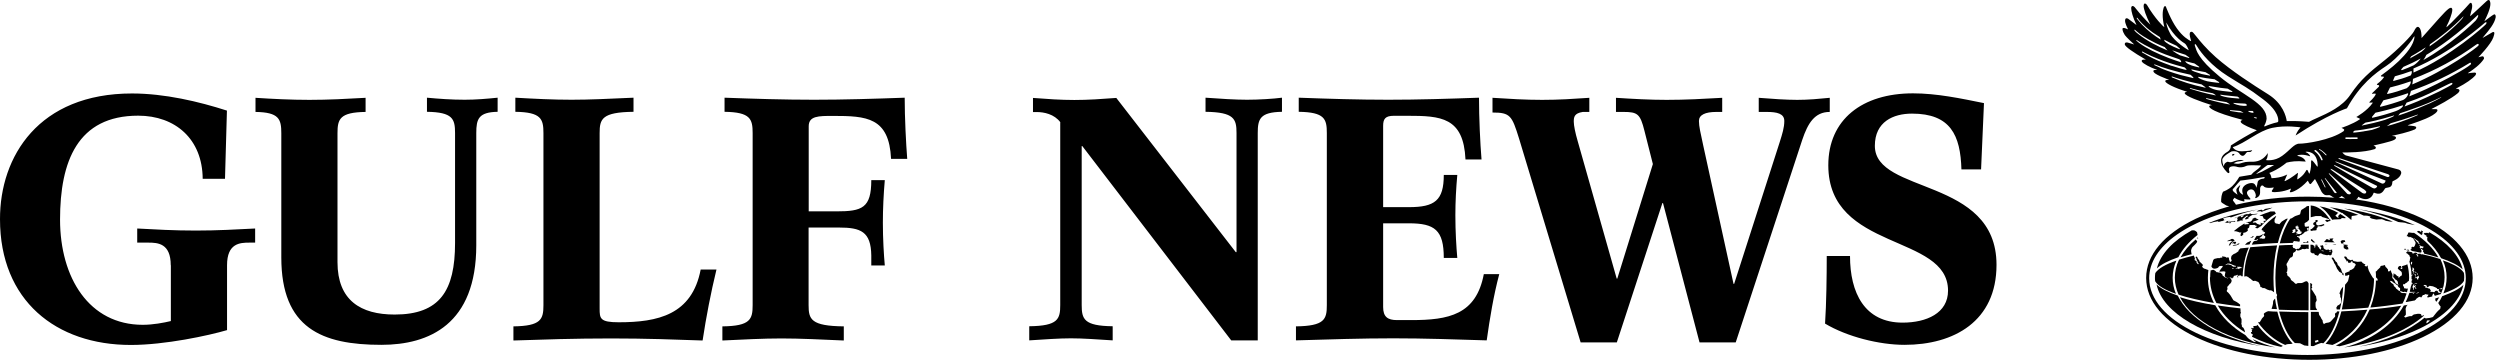 <?xml version="1.0" encoding="UTF-8"?>
<svg xmlns="http://www.w3.org/2000/svg" width="403" height="58" viewBox="0 0 403 58" fill="none">
  <path d="M364.193 34.753H364.213C364.213 34.753 364.407 34.812 364.601 34.812C364.776 34.812 364.796 34.948 364.796 34.948L364.893 35.22C364.893 35.22 365.146 35.318 365.243 35.434C365.359 35.551 365.165 35.551 365.107 35.59C365.048 35.629 364.854 35.609 364.854 35.609L364.99 35.862L364.737 36.018L364.349 35.901L364.485 36.096L364.349 36.251C364.349 36.251 363.766 36.076 363.766 36.018C363.766 35.959 363.591 35.862 363.591 35.862L363.144 35.901L363.221 35.726L363.688 35.57C363.688 35.57 364.038 35.434 364.096 35.415C364.154 35.415 363.785 35.259 363.746 35.24C363.707 35.201 363.591 35.103 363.591 35.103C363.591 35.103 363.532 35.103 363.435 35.103C363.28 35.181 363.144 35.24 363.007 35.337L363.163 35.376L362.91 35.629C362.91 35.629 362.871 35.726 362.696 35.745C362.522 35.784 362.347 35.784 362.249 35.784C362.249 35.784 362.23 35.784 362.211 35.784C362.113 35.823 362.055 35.882 361.977 35.92L362.133 35.862C362.133 35.862 362.308 35.843 362.308 35.862L362.463 35.998C362.463 35.998 362.599 36.076 362.56 36.096C362.522 36.096 362.502 36.135 362.385 36.135C362.269 36.135 362.133 36.135 362.074 36.154L361.802 36.212L361.841 36.057C361.841 36.057 361.783 36.057 361.744 36.057C361.18 36.407 360.656 36.776 360.17 37.185C360.17 37.243 360.17 37.282 360.17 37.282H360.442L360.85 37.399L361.005 37.477H361.336L361.239 37.593L361.18 37.807V38.022L361.336 38.06L361.608 37.827V37.535C361.608 37.535 361.919 37.496 362.055 37.418C362.191 37.341 362.366 37.185 362.366 37.127C362.366 37.068 362.288 36.893 362.288 36.893C362.288 36.893 362.502 36.738 362.541 36.699C362.58 36.64 362.599 36.446 362.599 36.446C362.599 36.446 362.541 36.29 362.755 36.271C362.949 36.271 363.163 36.271 363.202 36.271C363.241 36.271 363.357 36.232 363.455 36.271C363.513 36.271 363.571 36.329 363.591 36.387H363.824L363.688 36.582L363.513 36.738L363.746 36.776L363.902 36.815L364.213 36.621L364.368 36.465C364.368 36.465 364.388 36.504 364.407 36.543C365.126 35.707 365.962 34.987 366.875 34.423L366.662 34.092H366.001C365.379 34.306 364.776 34.52 364.174 34.773M359.898 39.578L359.995 39.617L360.481 39.558L360.889 39.403L361.025 39.208L360.714 39.286L360.617 39.442H360.539L360.092 39.48L359.898 39.578ZM360.034 38.547L359.859 38.508C359.859 38.508 359.664 38.508 359.625 38.566C359.567 38.624 359.489 38.663 359.412 38.683C359.353 38.683 359.042 38.839 359.042 38.839L359.081 38.897L359.314 38.858L359.645 38.8L359.781 38.916L360.034 38.877L360.228 38.8L360.15 38.683L360.014 38.566L360.034 38.547ZM359.995 38.936H359.8L359.489 39.15L359.276 39.558H359.489L359.606 39.305L359.878 39.033H360.053L359.8 39.247H359.995L360.15 39.189V39.344L360.345 39.305L360.481 39.072L360.383 38.975H359.956L359.995 38.936ZM363.299 38.041H363.28C363.163 38.08 363.144 38.041 363.085 38.119C363.027 38.197 362.949 38.216 362.949 38.216L362.716 38.333H362.794L363.163 38.274C363.221 38.197 363.26 38.099 363.318 38.022M361.9 53.584C361.9 53.467 361.841 53.273 361.802 53.176C361.764 53.098 361.725 53.02 361.686 52.942L361.647 52.825C361.647 52.825 361.647 52.884 361.589 52.825C361.53 52.767 361.394 52.65 361.394 52.65V52.495L361.297 52.145L361.336 52.008V51.444L361.142 51.036V50.841V50.647L361.239 50.374L361.18 50.277V50.044C361.18 50.044 361.161 49.927 361.161 49.849C361.161 49.81 361.161 49.771 361.161 49.713C359.936 49.577 358.712 49.421 357.507 49.246C358.479 50.919 360.014 52.417 361.919 53.584M356.243 44.733C356.243 46.172 356.613 47.573 357.293 48.857C358.479 49.051 359.761 49.227 361.103 49.382V49.09C361.103 49.09 361.005 49.013 360.947 48.974C360.889 48.915 360.947 48.993 360.889 48.915C360.831 48.857 360.578 48.701 360.578 48.701C360.578 48.701 360.325 48.565 360.247 48.526C360.17 48.468 360.034 48.429 360.014 48.39C359.975 48.332 359.956 48.293 359.956 48.293C359.956 48.293 359.645 47.748 359.587 47.67C359.528 47.573 359.47 47.515 359.431 47.456C359.392 47.398 359.217 47.223 359.198 47.184C359.178 47.145 359.003 47.028 359.003 47.028C359.003 47.028 358.926 46.912 358.965 46.814C358.984 46.756 359.023 46.678 359.062 46.62C359.101 46.581 359.062 46.484 359.062 46.464C359.042 46.406 359.023 46.425 359.042 46.367C359.042 46.309 359.023 46.289 359.042 46.231C359.081 46.172 359.353 45.919 359.353 45.861C359.353 45.822 359.509 45.706 359.567 45.667C359.625 45.608 359.664 45.492 359.703 45.433C359.703 45.375 359.781 45.18 359.703 45.102C359.645 45.025 359.489 44.772 359.489 44.772L359.373 44.675H359.237C359.237 44.675 359.178 44.733 359.159 44.772C359.159 44.791 359.159 44.811 359.159 44.83L359.101 44.869L358.965 44.83L358.809 44.752L358.654 44.713L358.498 44.558L358.304 44.461L358.245 44.246L358.012 44.013L357.934 43.974L357.818 43.935H357.662L357.449 43.877H357.312L357.157 43.702L356.865 43.507H356.671C356.671 43.507 356.516 43.566 356.496 43.566H356.36C356.302 43.916 356.282 44.305 356.282 44.675M361.958 39.403C361.958 39.403 361.938 39.442 361.9 39.461C362.133 39.461 362.386 39.422 362.619 39.403C362.716 39.208 362.813 39.014 362.91 38.8L362.23 39.111L361.938 39.403H361.958ZM375.097 35.765C375.214 35.765 375.253 35.804 375.253 35.804V35.687H375.486V35.629L375.719 35.551C375.68 35.473 375.622 35.395 375.583 35.318L375.369 35.473C375.369 35.473 375.078 35.415 375.039 35.434C375 35.434 374.825 35.473 374.825 35.473L374.903 35.629C374.903 35.629 375 35.745 375.097 35.765ZM376.575 39.422V39.383C376.4 39.383 376.186 39.383 375.991 39.364L376.283 39.442H376.555L376.575 39.422ZM375.058 39.364C375.058 39.364 375.136 39.364 375.214 39.325C375.078 39.325 374.942 39.325 374.786 39.325V39.364H375.039M376.011 41.542V41.504C375.894 41.504 375.855 41.601 375.855 41.601L376.186 42.165L376.264 42.398L376.438 42.651C376.438 42.651 376.516 42.826 376.536 42.865C376.536 42.904 376.652 43.118 376.652 43.118C376.652 43.118 376.691 43.254 376.73 43.313C376.769 43.371 377.06 43.78 377.099 43.819C377.158 43.858 377.235 43.896 377.41 43.974C377.585 44.091 377.585 44.188 377.585 44.188V44.285L377.78 44.402C377.78 44.305 377.78 44.169 377.78 44.072H377.741C377.605 44.091 377.585 44.013 377.585 43.955C377.585 43.896 377.449 43.741 377.449 43.605C377.43 43.468 377.313 43.274 377.313 43.274C377.313 43.274 377.197 43.177 377.177 43.079C377.158 43.002 377.06 42.924 376.983 42.846C376.924 42.788 376.847 42.749 376.827 42.651C376.788 42.554 376.788 42.418 376.711 42.321C376.633 42.204 376.536 42.184 376.536 42.184C376.536 42.184 376.497 42.146 376.477 42.087C376.361 41.912 376.264 41.737 376.147 41.562C376.108 41.523 376.05 41.523 376.05 41.523M378.421 39.578L378.499 39.539L378.44 39.48C378.188 39.442 377.955 39.422 377.702 39.422L377.799 39.539L377.955 39.578L377.799 39.617V39.85L377.838 40.025C377.838 40.025 377.916 40.045 377.955 40.064L378.032 40.122C378.032 40.122 378.168 40.2 378.246 40.22C378.304 40.239 378.343 40.22 378.343 40.22C378.382 40.22 378.596 40.161 378.596 40.161C378.596 40.161 378.538 40.006 378.518 40.006V39.889L378.499 39.85L378.421 39.811V39.772L378.402 39.694H378.304L378.285 39.656V39.578L378.46 39.617L378.421 39.578ZM387.926 40.803L388.062 40.862C388.062 40.862 388.14 40.978 388.198 41.017C388.237 41.056 388.373 41.134 388.373 41.134L388.47 41.212H388.295L388.373 41.251L388.47 41.367V41.465L388.567 41.484C388.567 41.484 388.567 41.523 388.509 41.659C388.451 41.795 388.509 41.971 388.392 42.165C388.606 42.904 388.723 43.663 388.742 44.422L388.82 44.324L388.859 44.246L388.898 44.208V44.305L388.839 44.441L388.742 44.519V44.636C388.742 44.772 388.742 44.889 388.742 45.025H388.8L388.917 45.102H388.8L388.839 45.219H388.742V45.239C388.742 45.316 388.742 45.394 388.742 45.472V45.55L388.917 45.628V45.725H388.8L388.742 45.861V45.978L388.664 46.056C388.606 46.386 388.528 46.698 388.451 47.028C388.528 47.028 388.587 47.048 388.645 47.048C388.8 47.048 388.859 47.067 388.936 47.048C389.014 47.048 389.209 47.048 389.286 47.048C389.364 47.048 389.345 47.106 389.345 47.106L389.073 47.145L388.489 47.203H388.392C388.237 47.709 388.023 48.234 387.79 48.701C388.314 48.604 388.82 48.526 389.286 48.429V48.39L389.422 48.312C389.422 48.312 389.481 48.157 389.617 48.079C389.753 48.001 389.792 47.943 389.869 47.904C389.947 47.865 390.064 47.826 390.122 47.845C390.18 47.845 390.219 47.943 390.219 47.943L390.394 47.904C390.394 47.904 390.316 47.904 390.394 47.826C390.472 47.729 390.569 47.554 390.569 47.554H390.841L390.861 47.398L391.483 47.515L391.366 47.709L391.249 47.845L391.347 47.962C391.599 47.904 391.852 47.845 392.085 47.787V47.612L392.26 47.301L392.338 47.379L392.493 47.69C392.824 47.593 393.154 47.495 393.465 47.398C393.854 46.523 394.068 45.608 394.068 44.675C394.068 43.663 393.835 42.69 393.388 41.757C392.396 41.445 391.386 41.173 390.355 40.959V41.017L390.258 41.037L390.219 40.92C390.219 40.92 390.161 40.92 390.122 40.901H389.889L389.753 40.978L389.617 40.901L389.714 40.803C389.558 40.784 389.422 40.745 389.267 40.706C389.267 40.725 389.228 40.764 389.228 40.784C389.209 40.823 388.936 40.881 388.936 40.881L388.859 40.784C388.859 40.784 388.859 40.725 388.859 40.667C388.606 40.609 388.353 40.55 388.081 40.511L387.926 40.667C387.809 40.764 387.887 40.784 387.926 40.842M389.073 47.398L388.917 47.32L389.014 47.242L389.15 47.359L389.073 47.398ZM393.232 46.542L393.465 46.503L393.737 46.367H393.757L393.679 46.523L393.524 46.62L393.213 46.581L393.251 46.542H393.232ZM390.861 45.9L391.172 46.017V46.114L391.269 46.27L391.308 46.328L391.522 46.172L391.697 46.056L391.774 46.095L392.182 46.153L392.629 46.347L392.843 46.464V46.562L393.154 46.6V46.737L393.018 46.776H393.115L393.271 47.028L393.407 47.126L393.485 47.262L393.329 47.223L393.077 47.184L392.921 46.892L392.707 46.853L392.474 46.97L392.513 47.028L392.377 47.106L392.105 47.048H391.891L391.677 47.009L391.871 46.912L391.794 46.756L391.677 46.542L391.444 46.484L391.133 46.367L390.977 46.425V46.309L391.113 46.211H390.958L390.861 46.114H390.705V45.997L390.9 45.919L390.861 45.9ZM389.228 46.095L389.384 45.978H389.481L389.325 46.192L389.403 46.386L389.5 46.464V46.581L389.306 46.464L389.228 46.27L389.111 46.328V46.503V46.698H388.975L388.995 46.464L388.878 46.289L388.975 46.036L389.131 45.783L389.364 45.706L389.597 45.647H389.695L389.481 45.783H389.209L389.111 45.997L389.209 46.075L389.228 46.095ZM388.956 43.935H389.111V44.032L389.073 44.11L389.014 44.052L388.936 43.955L388.956 43.935ZM389.364 44.305L389.247 44.363V44.11L389.403 44.208V44.305H389.364ZM389.384 44.305H389.422V44.461V44.558H389.325V44.422L389.384 44.305ZM389.597 47.34L389.5 47.301L389.85 47.087H389.869L389.967 47.106L389.578 47.34H389.597ZM389.889 44.577V44.616L389.928 44.675V44.811L389.908 44.889L389.831 44.811L389.792 44.889L389.831 44.986L389.792 45.083H389.733L389.597 44.947V44.85L389.578 44.772H389.5H389.384L389.325 44.869H389.247L389.325 44.733L389.403 44.694V44.636H389.539V44.675L389.675 44.636V44.538L389.792 44.48L389.753 44.422L389.908 44.48V44.558L389.889 44.577ZM389.714 44.324H389.656L389.597 44.246L389.656 44.149L389.578 44.091L389.636 44.032L389.733 44.091V44.188L389.695 44.227L389.733 44.324H389.714ZM389.597 40.998L389.753 41.056L389.811 41.173V41.348L389.656 41.328V41.154L389.52 41.115L389.422 41.056L389.558 40.998H389.597ZM389.267 43.78L389.422 43.838L389.539 43.974L389.5 44.013H389.442L389.384 43.896H389.267L389.209 43.819L389.267 43.78ZM388.956 43.118L389.092 43.235V43.274L389.17 43.391L389.131 43.507L389.073 43.546V43.644L389.15 43.721V43.838L389.053 43.877L389.014 43.741H388.936L388.878 43.702L388.8 43.488L388.898 43.527V43.235L388.839 43.177L388.956 43.138V43.118ZM388.684 42.243L388.742 42.204H388.839V42.301L388.8 42.593L388.742 42.671L388.625 42.515V42.418L388.684 42.243ZM376.166 38.877L375.933 38.722C375.933 38.722 376.205 38.43 376.127 38.43C376.05 38.43 375.525 38.469 375.525 38.469L375.583 38.683L375.389 38.722L375.331 38.644V38.566H374.981L374.903 38.722L374.689 38.916V39.033C375.253 39.033 375.816 39.053 376.361 39.072L376.127 38.916L376.166 38.877ZM391.813 48.215C391.813 48.215 391.735 48.234 391.697 48.254H391.716C391.716 48.254 391.774 48.254 391.794 48.215M363.163 34.131C363.163 34.131 363.28 34.131 363.318 34.111C363.338 34.111 363.377 34.092 363.396 34.072C363.318 34.072 363.241 34.111 363.163 34.131ZM363.766 34.092L364.524 34.053V34.17C364.971 33.975 365.437 33.82 365.923 33.664L366.331 33.469C365.923 33.528 365.515 33.606 365.107 33.683L364.796 33.956L364.562 33.8C364.407 33.82 364.251 33.858 364.096 33.897L363.785 34.072L363.766 34.092ZM354.241 37.866V37.827L354.164 37.438L353.989 37.282C353.989 37.282 353.736 37.127 353.697 37.127C353.658 37.127 353.425 37.127 353.425 37.127H353.328C350.296 38.819 348.255 40.959 347.691 43.274C348.371 42.612 349.557 42.009 351.151 41.465C351.812 40.161 352.881 38.955 354.261 37.866M351.054 47.651C349.46 47.106 348.274 46.484 347.633 45.842C348.624 50.491 355.408 54.362 364.524 55.802C357.934 54.44 352.861 51.386 351.054 47.651ZM354.105 38.391L354.241 38.43C354.241 38.43 354.397 38.411 354.358 38.372C354.3 38.333 354.241 38.313 354.241 38.313L354.3 38.236C354.3 38.236 354.183 38.333 354.125 38.391" fill="black"></path>
  <path d="M363.218 54.751C363.218 54.751 363.393 54.907 363.432 54.946C363.471 54.985 363.685 55.14 363.685 55.14C363.685 55.14 363.393 55.14 363.276 55.082C363.16 55.024 362.635 54.693 362.557 54.654C362.479 54.615 362.13 54.245 362.052 54.129C362.013 54.09 361.994 54.051 361.974 54.032C359.836 52.767 358.126 51.114 357.095 49.207C354.88 48.837 352.955 48.41 351.4 47.904C353.48 51.853 359.331 54.946 366.756 55.996C365.531 55.685 364.345 55.238 363.199 54.693V54.732L363.218 54.751ZM392.607 48.487C392.607 48.487 392.704 48.604 392.762 48.643C392.918 48.41 393.054 48.157 393.19 47.923C392.976 48.001 392.782 48.059 392.568 48.118V48.157C392.568 48.157 392.548 48.351 392.607 48.487ZM354.063 38.761L353.947 38.605C352.897 39.48 352.081 40.453 351.498 41.484C352.12 41.29 352.741 41.114 353.363 40.959C353.286 40.939 353.266 40.901 353.266 40.901L353.208 40.511V40.317C353.208 40.317 353.325 39.889 353.48 39.772C353.636 39.636 353.966 39.305 354.063 39.169C354.18 39.033 354.16 38.897 354.16 38.897H354.238L354.044 38.761H354.063ZM354.199 41.445L354.044 41.348C354.044 41.348 353.927 41.445 353.927 41.484C353.927 41.523 354.083 41.718 354.083 41.718V41.873L354.238 42.126L354.277 42.321C354.277 42.321 354.355 42.379 354.355 42.398C354.355 42.437 354.394 42.476 354.413 42.496L354.452 42.554L354.316 42.593L354.141 42.398L354.063 42.321L354.122 42.223C354.122 42.223 354.083 42.126 354.044 42.107C354.005 42.068 353.966 42.029 353.888 41.99C353.811 41.931 353.694 41.893 353.694 41.893L353.849 41.795V41.698C353.849 41.698 353.772 41.659 353.772 41.64V41.523L353.655 41.251V41.192C352.78 41.406 351.983 41.62 351.264 41.854C350.817 42.768 350.584 43.76 350.584 44.772C350.584 45.706 350.798 46.62 351.187 47.495C352.722 48.001 354.646 48.448 356.882 48.837C356.24 47.573 355.91 46.192 355.91 44.772C355.91 44.344 355.949 43.935 355.987 43.527C355.871 43.488 355.89 43.488 355.813 43.468C355.754 43.468 355.618 43.391 355.618 43.391C355.618 43.391 355.56 43.352 355.521 43.352C355.463 43.352 355.385 43.332 355.327 43.293L355.152 43.196L355.016 43.04L354.977 42.963L355.093 42.826L355.054 42.612C355.054 42.612 354.821 42.418 354.782 42.359C354.724 42.321 354.705 42.262 354.666 42.262C354.627 42.262 354.549 42.204 354.569 42.165C354.569 42.126 354.588 42.126 354.569 42.087C354.549 42.029 354.433 41.873 354.433 41.873C354.433 41.873 354.277 41.659 354.238 41.601C354.199 41.542 354.238 41.484 354.18 41.445M356.357 35.94L356.901 35.784C356.901 35.784 357.504 35.668 357.542 35.668C357.581 35.668 357.581 35.765 357.581 35.765L357.892 35.726L358.028 35.648H358.203C358.417 35.551 358.65 35.454 358.884 35.356C358.825 35.356 358.767 35.415 358.592 35.454C358.359 35.512 358.689 35.337 358.339 35.298C358.281 35.279 358.456 35.181 358.689 35.103C358.903 35.045 358.806 35.065 359.195 35.006C359.564 34.909 359.564 35.045 359.564 35.045C359.564 35.045 359.603 35.045 359.642 35.045C361.002 34.52 362.402 34.111 363.84 33.8H363.879C363.879 33.8 363.937 33.8 364.015 33.761C361.08 34.248 358.378 34.987 356.085 35.94C356.104 35.94 356.124 35.94 356.143 35.94C356.26 35.979 356.376 35.959 356.376 35.959M371.537 33.489C371.537 33.489 371.051 33.8 370.993 33.839C370.935 33.878 370.837 34.209 370.837 34.286C370.837 34.364 370.76 34.559 370.76 34.559C370.76 34.559 370.332 34.734 370.099 34.792C369.885 34.85 369.671 35.045 369.457 35.162C369.399 35.201 369.302 35.22 369.185 35.259C368.485 36.29 367.902 37.632 367.494 39.227C368.213 39.208 368.933 39.169 369.671 39.15L369.593 38.955H369.729L369.807 38.858H369.924L370.06 38.897H370.215L370.565 38.955C370.721 38.955 370.701 38.897 370.701 38.897L370.74 38.644L370.682 38.449L370.546 38.294L370.274 38.138V38.06L370.449 38.041L370.526 38.099L370.74 38.06L370.701 37.905H370.935L371.09 37.788L371.284 37.652C371.284 37.652 371.401 37.593 371.479 37.457C371.557 37.341 371.829 37.302 371.829 37.302L372.004 37.224L371.965 37.068L371.906 36.952L371.848 36.854L372.101 36.699L372.179 36.913L372.101 37.146H372.198V36.543L372.159 36.485L371.926 36.543C371.926 36.543 371.712 36.543 371.634 36.543C371.537 36.543 371.518 36.387 371.518 36.387C371.518 36.387 371.518 36.193 371.498 36.096C371.459 35.998 371.557 35.94 371.654 35.882C371.751 35.823 371.809 35.804 371.906 35.745C372.004 35.687 372.14 35.512 372.179 35.473L372.217 35.415V33.197C372.12 33.197 371.984 33.217 371.868 33.236L371.595 33.469L371.537 33.489ZM370.06 37.146L369.982 37.185L370.04 37.36L370.002 37.438L369.846 37.477L369.749 37.535H369.613L369.477 37.496V37.438L369.613 37.341V37.243L369.535 37.204L369.593 37.049H369.729V36.971L369.827 36.893L369.924 36.971L370.021 36.932V37.01C370.021 37.01 370.06 37.107 370.021 37.127M370.973 37.516L370.857 37.574L370.973 37.632V37.691L370.624 37.73H370.41L370.274 37.769H370.06L370.118 37.749L370.196 37.691L370.254 37.632H370.371L370.41 37.574C370.41 37.574 370.313 37.574 370.293 37.574H370.138V37.477L370.254 37.418V37.36L370.215 37.302L370.274 37.263L370.39 37.302L370.429 37.185L370.351 37.107V37.01C370.351 37.01 370.293 37.068 370.254 37.029C370.215 37.029 370.157 36.971 370.157 36.971L370.215 36.913C370.215 36.913 370.176 36.854 370.157 36.854C370.138 36.854 370.04 36.854 370.04 36.854L370.118 36.737L370.04 36.679L370.002 36.562L370.079 36.504L370.138 36.543L370.215 36.387H370.293H370.449V36.426L370.313 36.543H370.351H370.468L370.604 36.582L370.526 36.699C370.526 36.699 370.41 36.757 370.371 36.776C370.351 36.776 370.371 36.815 370.371 36.815H370.507C370.507 36.815 370.565 36.815 370.585 36.854C370.585 36.893 370.585 36.932 370.643 36.971C370.682 36.99 370.701 37.029 370.701 37.068L370.779 37.127L370.818 37.224L370.857 37.282V37.341L370.896 37.38L370.973 37.321L371.051 37.38V37.496H371.032L370.973 37.516ZM390.857 37.827L390.955 37.866L391.071 37.963L391.188 38.021L391.149 38.099V38.177L391.324 38.274V38.333L391.246 38.372L391.305 38.469L391.207 38.527L391.324 38.683L391.266 38.78C392.218 39.656 392.976 40.609 393.501 41.62C395.114 42.165 396.3 42.768 396.98 43.429C396.436 41.173 394.512 39.111 391.616 37.438C391.538 37.496 391.479 37.555 391.479 37.555V37.632L391.324 37.535H391.032V37.593L390.896 37.516L390.838 37.593H390.702C390.702 37.593 390.76 37.691 390.78 37.749C390.819 37.788 390.877 37.866 390.877 37.866M371.79 39.091L371.498 39.014L371.246 39.053V39.13C371.537 39.13 371.829 39.13 372.101 39.13V38.936L371.984 38.858L371.751 39.091H371.79ZM365.609 50.18C365.609 50.18 365.414 50.219 365.376 50.258C365.298 50.296 364.987 50.471 364.948 50.549C364.89 50.627 364.987 50.841 364.987 50.88C364.948 50.938 364.909 51.036 364.89 51.075C364.87 51.114 364.773 51.152 364.773 51.152C364.773 51.152 364.812 51.152 364.715 51.25C364.637 51.347 364.617 51.328 364.598 51.386C364.598 51.444 364.443 51.639 364.443 51.639C364.443 51.639 364.443 51.717 364.384 51.755C364.326 51.794 364.326 51.892 364.248 51.931C364.19 51.95 364.112 51.969 364.054 51.95H363.976C365.103 53.545 366.62 54.829 368.369 55.607C368.66 55.452 368.913 55.452 369.166 55.452C369.302 55.452 369.457 55.413 369.574 55.393C368.505 54.245 367.65 52.456 367.105 50.238C366.62 50.238 366.114 50.199 365.628 50.16M370.837 39.597L370.896 39.792L370.818 39.831L370.701 39.967L370.585 40.103H370.313L370.157 40.22L370.021 40.122L369.904 40.006H369.807L369.652 39.967V39.85L369.554 39.733L369.632 39.48C368.874 39.48 368.136 39.519 367.397 39.558C366.989 41.29 366.794 43.04 366.794 44.811C366.794 45.667 366.853 46.484 366.93 47.281C366.989 47.359 367.047 47.476 367.067 47.534C367.067 47.631 367.047 47.729 366.989 47.826C367.086 48.546 367.203 49.246 367.358 49.927C368.894 49.985 370.507 50.024 372.14 50.024V45.686C372.14 45.686 372.023 45.414 371.868 45.336C371.731 45.278 371.323 45.511 371.323 45.511C371.323 45.511 371.109 45.628 370.954 45.628C370.798 45.628 370.74 45.628 370.74 45.628H370.39C370.39 45.628 370.196 45.764 370.118 45.764C370.04 45.764 369.924 45.667 369.865 45.589C369.827 45.492 369.438 45.239 369.438 45.239C369.438 45.239 369.224 45.063 369.263 44.986C369.282 44.908 369.049 44.713 369.03 44.655C369.03 44.597 368.816 44.538 368.758 44.441C368.68 44.344 368.699 44.285 368.699 44.169C368.719 44.032 368.563 43.916 368.563 43.916L368.699 43.741C368.699 43.741 368.738 43.41 368.738 43.254C368.738 43.099 368.68 43.138 368.699 43.04C368.719 42.943 368.602 42.865 368.583 42.671C368.583 42.457 368.738 42.321 368.738 42.321C368.738 42.321 368.855 42.048 368.913 41.99C368.952 41.931 369.127 41.581 369.166 41.562C369.205 41.542 369.535 41.465 369.593 41.251C369.593 41.192 369.632 41.153 369.632 41.134V40.978V40.881C369.671 40.784 369.632 40.842 369.671 40.784C369.729 40.706 369.807 40.667 369.904 40.628C369.963 40.609 370.099 40.434 370.099 40.434V40.317L370.196 40.297L370.332 40.375H370.604L370.798 40.297L370.954 40.239C370.954 40.239 371.09 40.161 371.168 40.122C371.265 40.103 371.459 40.239 371.712 40.122C371.965 40.025 371.926 40.103 371.926 40.103L372.159 40.142V39.441C371.77 39.441 371.382 39.441 370.993 39.441L370.876 39.578L370.837 39.597Z" fill="black"></path>
  <path d="M363.898 52.339C363.898 52.339 363.821 52.495 363.762 52.514C363.665 52.514 363.49 52.553 363.451 52.553C363.393 52.553 363.238 52.553 363.238 52.553C363.238 52.553 363.257 52.709 363.257 52.728C363.257 52.767 363.315 52.825 363.296 52.864C363.257 52.903 363.16 52.923 363.16 52.923L362.965 52.845C362.965 52.845 362.907 52.864 362.907 52.903C362.907 52.942 362.965 53.059 362.965 53.059L363.102 53.117L363.063 53.195L362.965 53.254L363.024 53.37V53.487C363.024 53.487 362.868 53.545 362.849 53.565C362.849 53.604 362.849 53.74 362.927 53.779C363.004 53.818 363.102 53.856 363.102 53.856L363.14 53.954V54.051C363.14 54.051 363.043 54.129 363.043 54.168C363.043 54.187 363.043 54.246 363.024 54.285C364.501 55.043 366.075 55.588 367.708 55.919C367.805 55.88 367.902 55.821 368 55.763C366.386 55.004 364.967 53.837 363.879 52.339M369.924 55.296L370.76 55.335L371.459 55.685L372.101 55.763V50.316C370.488 50.316 368.913 50.277 367.397 50.219C367.961 52.436 368.835 54.246 369.924 55.296ZM350.759 47.359C350.409 46.542 350.234 45.667 350.234 44.772C350.234 43.819 350.448 42.885 350.837 42.01C349.087 42.612 347.902 43.293 347.435 44.013C347.396 44.266 347.377 44.519 347.377 44.772C347.377 44.947 347.377 45.141 347.416 45.336C347.843 46.075 349.029 46.756 350.759 47.359ZM373.306 49.596C373.306 49.596 373.267 49.363 373.267 49.304C373.267 49.246 373.267 48.915 373.267 48.818C373.267 48.701 373.442 48.526 373.442 48.429C373.442 48.332 373.442 48.215 373.403 48.118C373.345 47.982 373.403 47.962 373.364 47.806C373.306 47.651 372.684 46.717 372.684 46.717L372.567 46.581C372.567 46.581 372.665 46.425 372.723 46.367C372.781 46.289 372.645 46.231 372.645 46.172C372.645 46.114 372.703 46.036 372.723 45.939C372.762 45.842 372.626 45.745 372.528 45.647C372.47 45.608 372.431 45.628 372.412 45.647V49.985C372.801 49.985 373.17 49.985 373.539 49.985C373.461 49.83 373.325 49.635 373.306 49.596ZM372.839 40.803L373.073 40.881L373.15 41.076L373.384 41.134L373.636 41.231L373.792 41.076V40.94L373.889 40.901L374.122 40.823L374.375 40.959L374.589 41.037C374.589 41.037 374.705 41.037 374.783 41.076C374.861 41.115 375.036 41.115 375.075 41.134C375.133 41.134 375.191 41.134 375.191 41.134L375.347 41.076L375.541 41.154H375.716L375.833 41.076L375.872 40.94L375.911 40.745L375.988 40.648V40.531L375.93 40.434C375.93 40.434 375.949 40.356 375.949 40.337V40.239L375.872 40.278L375.774 40.2L375.638 40.337C375.638 40.337 375.483 40.337 375.463 40.337C375.425 40.337 375.405 40.278 375.386 40.239C375.347 40.2 375.211 40.2 375.211 40.2L375.172 40.298H375.036L374.978 40.22H374.803L374.55 39.986V39.772C374.55 39.772 374.492 39.694 374.492 39.656C374.492 39.617 374.453 39.539 374.453 39.539H374.336L374.297 39.578H374.161H374.045V39.733L374.219 39.947L374.142 40.045V40.22H374.083L373.967 40.142L373.831 39.986V39.908L373.675 39.792L373.539 39.539V39.442H373.228C373.286 39.48 373.423 39.597 373.423 39.597V39.656L373.325 39.597C373.325 39.597 373.267 39.558 373.228 39.558C373.189 39.558 373.17 39.597 373.17 39.597C373.17 39.617 373.17 39.675 373.17 39.675C373.209 39.675 373.228 39.714 373.267 39.733V39.792H373.209V39.889L373.15 39.967H373.092V39.928L373.131 39.87H373.112V39.831L373.053 39.636L372.801 39.461H372.762L372.451 39.442V40.414V40.434V40.628C372.451 40.628 372.665 40.803 372.703 40.823C372.723 40.823 372.878 40.823 372.878 40.823M375.697 40.434H375.774L375.716 40.473V40.512L375.638 40.589H375.561L375.463 40.512L375.697 40.414M374.219 40.356L374.511 40.414L374.569 40.453H374.608V40.492H374.414L374.219 40.414V40.356ZM373.053 55.743C373.248 55.588 374.181 55.277 374.181 55.277C374.181 55.277 374.317 55.296 374.53 55.335C375.638 54.265 376.552 52.456 377.116 50.199C376.98 50.199 376.843 50.199 376.707 50.199C376.707 50.277 376.727 50.277 376.688 50.336C376.63 50.413 376.591 50.394 376.513 50.433C376.435 50.472 376.396 50.647 376.396 50.647C376.396 50.647 376.435 50.88 376.435 50.938C376.435 51.016 376.396 51.094 376.28 51.191C376.183 51.289 375.891 51.619 375.755 51.775C375.6 51.931 375.405 52.008 375.133 52.028C374.861 52.028 374.608 52.261 374.608 52.261L374.433 51.931C374.433 51.931 374.433 51.756 374.414 51.697C374.414 51.619 374.181 51.386 374.142 51.23C374.103 51.094 373.87 50.822 373.85 50.763C373.811 50.647 373.792 50.511 373.792 50.394C373.792 50.355 373.772 50.316 373.753 50.277C373.345 50.277 372.917 50.277 372.509 50.277V55.763C372.645 55.782 372.956 55.841 373.112 55.724M373.656 54.79L373.772 55.024L373.267 55.257L373.15 54.946L373.656 54.79ZM372.917 38.819C372.917 38.819 372.723 38.625 372.684 38.566C372.665 38.508 372.587 38.566 372.548 38.625C372.509 38.644 372.528 38.761 372.528 38.761C372.528 38.8 372.645 38.858 372.723 38.916C372.801 38.975 372.762 38.955 372.801 39.014C372.82 39.014 372.839 39.053 372.839 39.072H373.228L372.917 38.839M366.484 48.429C366.484 48.429 366.425 48.565 366.425 48.604C366.425 48.604 366.406 48.935 366.406 48.974C366.406 49.013 366.25 49.616 366.173 49.791C366.464 49.791 366.756 49.81 367.047 49.83C366.911 49.266 366.814 48.701 366.736 48.137C366.678 48.196 366.62 48.234 366.6 48.273C366.6 48.312 366.503 48.429 366.464 48.429M377.563 34.306L377.699 34.403H377.66C378.146 34.734 378.612 35.084 379.04 35.473V35.434C379.04 35.434 379.079 35.045 379.079 34.909C379.079 34.773 379.254 34.812 379.487 34.773C379.623 34.753 379.895 34.676 380.167 34.637C378.671 34.034 377.116 33.606 375.502 33.392C376.202 33.625 376.863 33.956 377.485 34.325H377.563V34.306ZM373.345 34.831H374.2C374.2 34.831 374.258 34.987 374.356 34.987C374.453 34.987 375.386 35.318 375.386 35.318L375.541 35.356C374.686 34.034 373.636 33.197 372.49 33.119V35.026C372.49 35.026 372.587 34.987 372.723 34.967C372.917 34.928 373.364 34.812 373.364 34.812M372.917 37.146H373.189L373.403 37.107L373.442 36.971V36.815L373.559 36.679C373.559 36.679 373.656 36.679 373.617 36.679C373.578 36.66 373.617 36.485 373.617 36.485H374.239C374.239 36.485 374.55 36.329 374.647 36.31C374.764 36.29 374.589 36.115 374.589 36.115L374.258 36.232L373.675 36.349L373.423 36.232L373.384 36.057C373.384 36.057 373.267 35.882 373.423 35.823C373.578 35.765 373.675 35.57 373.675 35.57L373.403 35.454L373.209 35.532L373.306 35.668L373.15 35.765L372.898 35.959V36.193L373.17 36.388L372.937 36.64L372.645 36.913H372.47V37.185L372.587 37.224L372.898 37.166L372.917 37.146ZM375.949 35.434L376.26 35.376C376.26 35.376 376.843 35.376 377.213 35.337C377.582 35.298 377.407 35.142 377.407 35.142L378.087 35.181V35.045C377.815 34.851 377.524 34.656 377.252 34.501H377.213L376.882 34.851L377.038 35.045L376.843 35.084L376.455 34.773L376.863 34.345H376.98C376.027 33.8 374.997 33.431 373.908 33.255C374.667 33.703 375.366 34.462 375.969 35.454M366.658 35.823V35.415L366.775 35.181C366.775 35.181 366.853 34.967 366.911 34.948C366.95 34.948 366.892 34.87 366.853 34.831C366.036 35.395 365.278 36.076 364.637 36.854C364.637 36.913 364.618 37.01 364.559 37.029C364.501 37.088 364.754 37.166 364.793 37.166C364.831 37.185 364.89 37.224 364.929 37.263L364.676 37.36H364.734H364.929L365.084 37.438L365.142 37.496L365.084 37.613L365.026 37.671L364.695 37.808C364.695 37.808 364.423 37.963 364.384 37.963C364.326 37.963 364.268 38.002 364.209 38.022H363.762C363.626 38.216 363.49 38.45 363.374 38.683H363.685L363.937 38.547L364.015 38.625L363.782 38.8L363.432 38.839L363.218 38.975C363.14 39.13 363.063 39.286 362.985 39.442C364.384 39.325 365.784 39.228 367.183 39.169C367.572 37.633 368.136 36.29 368.797 35.24C368.641 35.259 368.524 35.279 368.524 35.279L367.825 35.707L367.417 36.154L367.203 36.076L366.853 36.018L366.658 35.804V35.823ZM365.123 38.333C365.123 38.333 365.104 38.43 365.045 38.469C364.987 38.488 364.695 38.488 364.695 38.488L364.618 38.43H364.248V38.333L364.52 38.158L364.715 37.905L364.948 37.769L364.987 37.983L364.831 38.06L365.045 38.022C365.045 38.022 365.162 38.06 365.162 38.099C365.162 38.119 365.142 38.333 365.142 38.333M393.054 48.857C393.093 48.974 393.268 49.207 393.326 49.304C393.404 49.402 393.462 49.343 393.404 49.518C393.365 49.713 393.443 49.752 393.209 49.927C392.976 50.102 392.529 50.647 392.393 50.841C392.238 51.036 392.218 51.114 392.102 51.133C391.985 51.153 391.752 51.23 391.654 51.25C391.538 51.25 391.421 51.289 391.305 51.289C391.207 51.289 391.149 51.347 391.013 51.308C390.896 51.289 390.858 51.269 390.838 51.211C388.331 53.312 384.618 54.965 380.245 55.88C383.899 55.296 387.242 54.323 390.022 52.981C394.065 51.036 396.533 48.565 397.097 45.92C396.436 46.581 395.27 47.184 393.676 47.748C393.501 48.137 393.287 48.507 393.035 48.857M391.616 51.775C391.499 51.872 391.382 51.969 391.266 52.067L391.11 52.106L391.227 51.658H391.363L391.654 51.619C391.654 51.619 391.674 51.756 391.635 51.756M393.793 41.971C394.201 42.846 394.395 43.78 394.395 44.733C394.395 45.608 394.22 46.484 393.87 47.301C395.6 46.698 396.786 46.017 397.194 45.278C397.213 45.102 397.233 44.908 397.233 44.733C397.233 44.48 397.233 44.227 397.175 43.974C396.728 43.255 395.542 42.574 393.773 41.971" fill="black"></path>
  <path d="M381.605 49.927C380.264 50.044 378.864 50.121 377.426 50.199C376.862 52.436 375.968 54.265 374.88 55.413C375.288 55.49 375.774 55.568 375.988 55.607C378.437 54.557 380.458 52.514 381.605 49.927ZM362.771 39.811C362.129 41.309 361.779 42.943 361.779 44.577H361.818L362.09 44.519C362.09 44.519 362.168 44.558 362.304 44.616C362.382 44.616 362.44 44.675 362.498 44.713V44.791L362.635 44.83C362.635 44.83 362.654 44.889 362.771 44.927C362.868 44.966 362.946 45.064 362.946 45.083C362.946 45.102 362.965 45.141 362.965 45.141C362.965 45.141 363.004 45.102 363.082 45.18C363.159 45.258 363.159 45.316 363.256 45.297C363.334 45.297 363.47 45.239 363.587 45.278C363.704 45.316 363.956 45.414 364.015 45.453C364.092 45.511 364.131 45.569 364.17 45.647C364.17 45.686 364.248 45.803 364.248 45.803L364.345 46.017C364.345 46.017 364.345 46.114 364.345 46.153C364.345 46.192 364.403 46.27 364.442 46.289C364.481 46.289 364.637 46.328 364.637 46.328L364.734 46.445C364.734 46.445 365.025 46.425 365.045 46.445C365.084 46.484 365.395 46.6 365.395 46.639C365.395 46.659 365.492 46.698 365.55 46.698C365.589 46.698 365.822 46.814 365.881 46.814C365.919 46.814 365.997 46.775 366.094 46.814C366.192 46.853 366.25 46.853 366.328 46.931C366.386 46.97 366.483 47.048 366.58 47.106C366.522 46.347 366.483 45.589 366.483 44.811C366.483 42.924 366.697 41.154 367.066 39.558C365.589 39.636 364.151 39.733 362.79 39.85" fill="black"></path>
  <path d="M387.086 49.285C385.395 49.557 383.684 49.752 381.993 49.888C380.866 52.495 378.922 54.576 376.531 55.705C376.706 55.743 376.92 55.782 377.134 55.821C381.624 54.79 385.258 52.378 387.086 49.266" fill="black"></path>
  <path d="M390.74 50.783C390.74 50.783 390.585 50.841 390.546 50.88C390.487 50.9 390.371 50.938 390.351 50.919C390.332 50.9 390.351 50.705 390.215 50.627C390.079 50.569 389.768 50.588 389.71 50.588C389.671 50.588 389.418 50.647 389.282 50.666C389.127 50.705 389.146 50.647 388.971 50.783C388.796 50.919 388.855 50.938 388.719 50.977C388.583 50.977 388.524 50.938 388.388 50.977C388.252 51.016 388.213 51.036 388.058 51.075C387.902 51.114 387.727 51.23 387.688 51.153C387.65 51.094 387.533 51.016 387.533 51.016C387.533 51.016 387.844 50.802 387.825 50.686C387.825 50.569 387.825 50.102 387.805 49.985C387.805 49.869 387.766 49.907 387.786 49.771C387.805 49.635 387.941 49.304 387.98 49.246C388.038 49.207 388.097 49.168 388.155 49.129C387.941 49.168 387.727 49.207 387.494 49.246C385.764 52.378 382.246 54.868 377.873 56.016C383.276 55.238 387.863 53.39 390.721 50.9V50.802M383.101 45.239L383.043 45.2L383.004 45.141C382.965 46.659 382.654 48.157 382.11 49.577C383.84 49.421 385.57 49.188 387.28 48.935C387.552 48.429 387.766 47.884 387.941 47.32L387.669 47.242H387.3L387.008 47.165V47.106L386.872 47.048V46.97L387.066 46.951C387.105 46.951 387.164 46.989 387.164 46.989C387.164 46.989 387.319 47.067 387.397 47.067C387.436 47.067 387.475 47.067 387.533 47.087L387.611 47.009L387.883 47.087L387.999 47.126C388.058 46.931 388.116 46.717 388.155 46.523H387.961L387.844 46.542L387.766 46.484H387.552L387.514 46.231L387.377 46.095V45.92L387.455 45.764L387.669 45.822L387.766 45.647L387.999 45.55L388.155 45.355L388.31 45.297V45.258C388.33 45.102 388.349 44.966 388.349 44.811C388.349 44.052 388.252 43.313 388.058 42.593C387.98 42.651 387.883 42.69 387.786 42.729C387.669 42.768 387.339 42.865 387.339 42.865L387.203 42.924V43.06H387.105L387.028 42.885C387.028 42.885 386.892 42.827 386.717 42.924C386.561 43.021 386.522 43.293 386.522 43.293L386.658 43.429C386.658 43.429 386.717 43.507 386.794 43.546C386.872 43.605 387.066 43.76 387.066 43.76C387.066 43.76 387.203 43.955 387.183 44.033C387.183 44.13 387.183 44.383 387.183 44.383L386.969 44.499L386.697 44.772H386.639L386.619 44.636L386.658 44.558L386.483 44.519C386.483 44.519 386.328 44.441 386.328 44.402C386.328 44.363 386.134 44.208 386.134 44.208H386.056L385.959 44.188V44.072H385.842V44.285L385.784 44.577V44.714H385.861L385.939 44.791C385.939 44.791 386.056 44.966 386.056 45.005L386.153 45.064C386.153 45.064 386.231 45.083 386.308 45.141C386.386 45.2 386.464 45.336 386.503 45.375C386.542 45.394 386.542 45.686 386.561 45.725C386.561 45.764 386.658 45.861 386.658 45.861L386.581 45.9L386.192 45.667C386.192 45.667 385.997 45.316 385.978 45.239C385.978 45.161 385.725 44.869 385.667 44.83C385.589 44.791 385.686 44.48 385.667 44.344C385.667 44.188 385.473 43.935 385.473 43.838C385.473 43.741 385.278 43.507 385.278 43.507C385.278 43.507 385.278 43.546 385.278 43.624C385.259 43.702 385.103 43.76 385.103 43.76L384.948 43.721C384.948 43.721 384.948 43.429 384.928 43.41C384.87 43.41 384.773 43.177 384.656 43.118C384.54 43.06 384.481 42.865 384.481 42.827C384.481 42.768 384.306 42.71 384.306 42.71L384.248 42.788L384.073 42.827H383.957L383.723 42.904V43.021C383.723 43.021 383.723 43.099 383.665 43.118C383.607 43.157 383.412 43.371 383.412 43.371C383.315 43.429 383.237 43.527 383.179 43.624C383.179 43.663 383.004 43.76 383.004 43.76H382.965C383.004 44.072 383.004 44.383 383.004 44.694C383.024 44.694 383.237 44.947 383.257 44.966C383.257 45.005 383.257 45.064 383.276 45.122V45.2L383.101 45.278V45.239ZM387.164 43.371L387.008 43.332L386.969 43.235L387.047 43.118H387.28L387.241 43.313L387.144 43.371H387.164ZM385.317 45.258L385.414 45.316H385.609L385.686 45.453L385.92 45.608L386.114 45.725L386.308 45.9L386.464 45.997L386.581 46.056L386.542 46.172L386.6 46.211L386.717 46.347L386.892 46.445V46.892H386.717C386.717 46.892 386.464 46.639 386.367 46.6C386.27 46.562 386.192 46.464 386.192 46.406C386.192 46.347 386.056 46.25 386.056 46.25L385.9 46.114C385.9 46.114 385.842 45.881 385.823 45.842C385.784 45.803 385.725 45.764 385.667 45.725L385.492 45.608C385.492 45.608 385.239 45.316 385.239 45.278C385.239 45.258 385.337 45.278 385.337 45.278M390.701 40.667L390.76 40.881C391.595 41.076 392.373 41.29 393.073 41.504C392.256 40.025 390.896 38.683 389.146 37.535H389.088H388.991C388.991 37.535 388.952 37.535 388.835 37.535C388.738 37.535 388.563 37.496 388.388 37.477C388.233 37.477 388.233 37.496 388.233 37.496L388.077 37.866L387.941 38.06H387.999L388.194 38.119L388.272 38.236H388.427L388.447 38.158C388.447 38.158 388.738 38.274 388.796 38.313C388.855 38.352 388.991 38.411 388.991 38.411C388.991 38.411 389.049 38.488 389.049 38.508C389.049 38.527 389.146 38.683 389.185 38.741C389.224 38.78 389.38 39.053 389.38 39.053V39.15C389.38 39.15 389.38 39.267 389.38 39.306C389.38 39.325 389.341 39.422 389.302 39.48C389.302 39.558 389.224 39.694 389.224 39.694L389.069 39.831H388.932L388.855 39.733C388.855 39.733 388.816 39.772 388.816 39.811C388.816 39.87 388.66 39.947 388.66 39.947L388.777 40.084L388.641 40.2H388.563L388.621 40.337C388.621 40.337 388.796 40.414 388.874 40.473C389.321 40.55 389.749 40.628 390.157 40.725L390.313 40.687L390.371 40.414L390.254 40.278V40.123H390.351L390.429 40.2L390.643 40.356L390.565 40.531L390.662 40.628L390.701 40.667ZM389.865 39.286L389.71 39.072L389.574 38.936L389.399 38.722L389.127 38.488L389.088 38.372L389.477 38.644L389.846 38.897L389.885 39.092L390.06 39.325L389.982 39.383L389.885 39.286H389.865ZM390.604 39.87L390.546 40.045L390.351 39.967H390.254L390.293 40.064H390.215L390.04 39.947C390.04 39.947 390.04 39.85 390.118 39.831C390.196 39.831 390.118 39.753 390.118 39.753L389.982 39.558V39.5L390.351 39.694L390.662 39.753L390.721 39.87H390.604ZM377.97 38.761L377.892 38.722H377.814H377.659H377.542L377.426 38.8L377.309 38.897C377.329 39.033 377.387 39.13 377.406 39.247C377.542 39.247 377.678 39.247 377.814 39.267L377.698 39.169V39.072L377.776 39.13L377.853 39.092L377.776 39.053L377.834 38.994L378.087 39.033V38.994L378.009 38.936V38.761H377.97ZM388.369 40.395L388.291 40.259C388.291 40.259 388.116 40.259 388.038 40.259C387.999 40.259 387.941 40.298 387.883 40.317C388.038 40.356 388.213 40.375 388.369 40.414M358.65 35.921H359.038L359.31 35.862H359.466L359.408 35.959C359.408 35.979 359.427 36.057 359.447 36.037C359.485 36.037 359.583 35.921 359.583 35.921V35.823L359.971 35.745H360.282L360.321 35.726C360.321 35.707 360.321 35.687 360.321 35.648C360.321 35.57 360.068 35.648 360.068 35.648C360.068 35.648 359.31 35.765 359.252 35.745C359.194 35.726 359.097 35.687 359.116 35.629C359.174 35.57 359.369 35.532 359.408 35.532C359.408 35.532 359.408 35.532 359.369 35.512C359.174 35.59 358.98 35.668 358.786 35.745H358.902V35.823L358.63 35.901L358.65 35.921ZM381.702 34.792C381.993 34.851 382.304 34.948 382.071 35.006C381.857 35.045 382.343 35.24 382.343 35.24L383.082 35.395C383.082 35.395 383.665 35.318 383.898 35.337C384.132 35.356 384.579 35.59 384.579 35.59L385.317 35.726H385.706H385.745C383.451 34.753 380.769 34.014 377.853 33.606C378.981 33.917 380.05 34.286 381.041 34.753C381.294 34.753 381.546 34.753 381.721 34.792M357.794 41.62L357.522 41.601C357.522 41.601 357.289 41.659 357.095 41.698C356.978 41.698 356.881 41.795 356.784 41.893C356.667 42.243 356.57 42.574 356.473 42.943C356.55 43.177 356.784 43.332 357.036 43.313C357.347 43.274 357.6 43.157 357.6 43.099C357.6 43.041 357.775 42.904 357.775 42.904L358.125 42.865H358.28C358.28 42.865 358.319 42.924 358.28 43.021C358.222 43.118 358.028 43.313 358.028 43.313C358.028 43.313 357.93 43.43 357.911 43.507C357.872 43.585 357.775 43.663 357.736 43.741C357.678 43.799 358.008 43.78 358.008 43.78L358.475 43.741C358.475 43.741 358.747 43.78 358.747 43.838C358.747 43.896 358.63 44.285 358.63 44.422C358.63 44.577 358.805 44.714 358.941 44.772C358.941 44.772 358.999 44.85 359.136 44.791C359.252 44.752 359.466 44.714 359.466 44.714L359.68 44.772L359.816 44.947L359.855 44.811L359.991 44.733C359.991 44.733 360.068 44.675 360.068 44.655C360.068 44.616 360.01 44.558 360.107 44.499C360.224 44.441 360.107 44.461 360.224 44.441C360.341 44.441 360.36 44.422 360.516 44.363C360.671 44.285 360.71 44.285 360.71 44.285L360.749 44.363L360.671 44.48V44.558C360.671 44.558 360.613 44.675 360.671 44.694C360.69 44.694 360.827 44.694 360.827 44.694L360.749 44.538V44.48L361.118 44.383L361.312 44.461C361.312 44.461 361.293 44.538 361.312 44.538C361.351 44.538 361.332 44.538 361.526 44.538C361.526 44.13 361.546 43.741 361.604 43.352V43.274H361.623C361.76 42.087 362.051 40.959 362.498 39.908C362.051 39.947 361.585 40.006 361.138 40.045C361.138 40.045 361.118 40.103 361.099 40.103C361.021 40.181 360.943 40.239 360.865 40.317V40.473C360.865 40.473 360.438 40.803 360.379 40.823C360.263 40.862 360.127 40.92 360.03 40.978C359.991 41.017 359.796 41.173 359.738 41.231C359.68 41.309 359.66 41.601 359.641 41.659C359.641 41.698 359.719 41.873 359.719 41.912C359.719 41.951 359.777 41.99 359.719 42.068C359.66 42.126 359.602 42.184 359.544 42.223L359.447 42.184C359.447 42.184 359.388 41.99 359.369 41.932C359.369 41.893 359.31 41.815 359.31 41.795C359.31 41.776 359.31 41.64 359.31 41.64L359.272 41.543C359.272 41.543 359.174 41.445 359.097 41.484C359.019 41.543 358.922 41.543 358.922 41.543C358.922 41.543 358.766 41.387 358.63 41.387C358.475 41.387 358.183 41.27 358.183 41.387C358.183 41.504 358.416 41.504 358.183 41.523C357.95 41.543 357.95 41.562 357.892 41.543M360.068 43.332H359.855L359.796 43.255L359.835 43.216L360.107 43.293V43.352L360.068 43.332ZM360.69 43.06L360.652 43.021L360.69 42.963L360.904 43.021L361.099 42.982C361.099 42.982 361.215 43.079 361.254 43.099C361.293 43.118 361.429 43.157 361.429 43.157V43.235L361.254 43.196L361.099 43.255H361.04L360.885 43.391L360.807 43.293H360.379V43.235L360.574 43.196L360.69 43.138V43.079H360.671L360.69 43.06ZM359.097 42.496H359.388L359.544 42.535L359.68 42.593L359.894 42.69L360.088 42.768L360.224 42.827L360.438 42.865V42.943L360.36 42.982H360.185L359.913 43.002H359.816L359.971 42.924V42.885H359.874L359.738 42.827L359.699 42.71H359.602L359.388 42.671L359.233 42.632L359.136 42.593L358.98 42.671L358.766 42.729H358.708L359.058 42.496H359.097ZM389.671 37.399C389.943 37.574 390.196 37.769 390.429 37.963C390.39 37.924 390.371 37.905 390.371 37.905V37.808C390.371 37.808 390.449 37.808 390.487 37.749C390.507 37.691 390.487 37.633 390.487 37.574C390.487 37.535 390.487 37.457 390.487 37.457L390.585 37.399V37.321L390.429 37.224V37.146L390.293 37.185L390.351 37.243L390.313 37.282L390.215 37.38C390.215 37.38 390.118 37.321 390.06 37.282C390.04 37.224 389.982 37.224 389.788 37.224C389.593 37.224 389.691 37.36 389.691 37.36" fill="black"></path>
  <path d="M381.275 42.554C381.275 42.554 381.139 42.593 381.119 42.554C381.1 42.515 380.886 42.418 380.886 42.418L380.672 42.165H380.517C380.517 42.165 380.07 42.223 380.011 42.204C379.836 42.165 379.661 42.126 379.486 42.107C379.312 42.087 379.331 42.029 379.312 41.971C379.312 41.912 379.273 41.873 379.175 41.873C379.078 41.873 379.001 41.971 378.942 41.951C378.903 41.951 378.67 41.834 378.631 41.834C378.534 41.795 378.456 41.757 378.398 41.679C378.359 41.62 378.223 41.348 378.145 41.348C378.068 41.348 377.951 41.348 377.893 41.367C377.854 41.406 377.893 41.465 377.932 41.562C377.99 41.64 378.087 41.776 378.145 41.854C378.204 41.912 378.243 41.951 378.243 42.029C378.243 42.107 378.32 42.165 378.32 42.165H378.379L378.359 42.068L378.417 42.029L378.476 42.107L378.515 42.321C378.515 42.321 378.592 42.359 378.612 42.359C378.67 42.359 378.709 42.359 378.767 42.359C378.826 42.359 378.903 42.359 378.923 42.301C378.962 42.243 379.175 42.009 379.175 42.009C379.175 42.009 379.176 42.087 379.195 42.204C379.195 42.321 379.409 42.398 379.467 42.418C379.506 42.437 379.545 42.418 379.584 42.457C379.642 42.476 379.661 42.554 379.7 42.593C379.72 42.651 379.759 42.651 379.759 42.651C379.759 42.651 379.72 42.788 379.603 42.924C379.486 43.079 379.506 43.177 379.506 43.177C379.506 43.177 379.409 43.196 379.389 43.235C379.389 43.274 379.389 43.313 379.312 43.332C379.234 43.332 379.195 43.429 379.137 43.449C379.059 43.488 379.001 43.488 378.845 43.546C378.69 43.605 378.767 43.721 378.767 43.721C378.592 43.76 378.281 43.916 378.029 44.013C378.029 44.149 378.029 44.285 378.029 44.441C378.068 44.441 378.106 44.422 378.145 44.441C378.223 44.461 378.204 44.441 378.281 44.422C378.32 44.422 378.359 44.422 378.379 44.422L378.592 44.305H378.69C378.69 44.305 378.728 44.538 378.651 44.675C378.592 44.811 378.573 45.161 378.476 45.336C378.379 45.492 378.223 45.667 378.106 45.803C378.087 45.822 378.048 45.861 378.029 45.9C377.97 47.242 377.795 48.585 377.504 49.888C378.923 49.83 380.342 49.732 381.761 49.596C382.363 48.157 382.694 46.542 382.694 44.869L382.635 44.908C382.635 44.908 382.499 44.791 382.441 44.675C382.383 44.558 382.305 44.48 382.149 44.188C381.994 43.896 381.916 43.76 381.858 43.644L381.683 43.079C381.683 43.079 381.722 42.982 381.683 42.924C381.663 42.846 381.683 42.826 381.683 42.826L381.625 42.768L381.586 42.885C381.586 42.885 381.43 42.982 381.391 42.963C381.333 42.943 381.139 42.729 381.139 42.729C381.139 42.729 381.197 42.729 381.236 42.69C381.275 42.671 381.275 42.632 381.275 42.632M387.65 40.084L387.572 40.259C387.572 40.259 387.708 40.297 387.786 40.297V40.259V40.122L387.65 40.084ZM387.32 35.862C387.767 35.901 387.592 35.882 388.117 36.057C388.33 36.115 388.797 36.193 389.283 36.29C386.698 35.142 383.607 34.267 380.186 33.722C382.519 34.209 384.676 34.909 386.581 35.784C386.795 35.823 387.067 35.843 387.339 35.862" fill="black"></path>
  <path d="M377.193 49.888C377.465 48.76 377.64 47.534 377.717 46.211C377.64 46.289 377.581 46.367 377.523 46.425C377.309 46.678 377.115 47.301 377.115 47.301L377.212 47.437C377.212 47.437 377.27 47.573 377.251 47.631C377.251 47.69 377.251 47.904 377.251 47.904C377.251 47.904 377.367 48.001 377.367 48.079C377.387 48.157 377.367 48.157 377.367 48.351C377.387 48.546 377.367 48.585 377.367 48.76C377.367 48.935 377.018 49.188 376.882 49.227C376.745 49.285 376.765 49.363 376.707 49.441C376.629 49.518 376.609 49.635 376.609 49.635C376.609 49.635 376.668 49.713 376.687 49.888C376.843 49.888 376.998 49.888 377.154 49.888M362.848 34.442C362.945 34.364 362.731 34.403 362.731 34.403L362.343 34.559L362.265 34.481C361.565 34.675 360.865 34.889 360.205 35.142C360.263 35.142 360.282 35.181 360.282 35.181C360.282 35.181 360.438 35.084 360.516 35.065C360.593 35.026 360.807 35.026 360.807 35.026L360.593 35.22L360.729 35.298L360.574 35.687H360.729C360.729 35.687 360.982 35.648 360.982 35.687C361.001 35.726 360.982 35.59 360.982 35.59L361.293 35.532L361.449 35.57L361.623 35.434L361.546 35.395L361.41 35.337L361.662 35.181C361.662 35.181 361.857 35.006 361.876 35.006C361.915 35.006 362.09 34.812 362.09 34.812C362.09 34.812 362.343 34.753 362.362 34.773C362.401 34.773 362.401 34.851 362.401 34.851L362.09 35.026L361.973 35.181L361.876 35.259L362.012 35.395C362.012 35.395 362.09 35.337 362.109 35.337C362.109 35.337 362.168 35.337 362.187 35.337C362.323 35.259 362.459 35.201 362.576 35.123C362.207 35.142 362.537 34.987 362.537 34.987L362.79 34.812L363.14 34.617L363.703 34.559L363.975 34.442L363.042 34.52C363.042 34.52 362.731 34.481 362.829 34.403M361.351 35.045L361.157 34.851L361.585 34.715L361.74 34.773L361.351 35.045ZM359.874 24.871C359.874 24.871 359.777 24.968 359.816 25.027C359.855 25.085 359.913 25.124 359.991 25.085C360.049 25.046 360.205 24.891 360.224 24.813C360.224 24.813 359.932 24.813 359.874 24.852" fill="black"></path>
  <path d="M402.249 2.344C402.249 2.344 402.132 2.286 401.996 2.344C401.744 2.461 400.791 3.2 400.48 3.434C400.48 3.395 400.5 3.356 400.539 3.297L400.597 3.181C400.83 2.714 401.452 1.449 401.452 0.613C401.452 0.418 401.413 0.282 401.355 0.146C401.355 0.107 401.316 0.029 401.219 0.01C401.102 -0.029 400.966 0.049 400.791 0.224C400.422 0.593 398.284 2.539 398.264 2.558C398.264 2.558 398.226 2.597 398.206 2.597C398.206 2.597 398.206 2.519 398.206 2.441L398.323 1.975C398.42 1.644 398.517 1.274 398.517 0.963C398.517 0.827 398.498 0.71 398.439 0.593C398.439 0.535 398.381 0.457 398.323 0.457C398.206 0.418 398.089 0.555 398.012 0.652C397.779 0.963 394.96 3.92 394.455 4.328C394.396 4.367 394.358 4.387 394.358 4.387C394.358 4.29 394.455 4.017 394.63 3.725C394.727 3.55 395.31 2.208 395.31 1.586C395.31 1.508 395.31 1.43 395.252 1.352C395.213 1.294 395.155 1.235 395.077 1.255C394.688 1.255 393.891 2.15 391.947 4.348C391.947 4.348 390.412 6.06 390.354 6.138V6.099C390.354 6.099 390.354 6.001 390.354 5.924C390.354 5.573 390.295 4.893 390.081 4.562C389.965 4.406 389.868 4.328 389.732 4.328C389.557 4.328 389.362 4.562 389.129 5.048C388.837 5.651 386.699 7.888 384.328 9.775L384.25 9.834C382.054 11.585 380.577 12.752 378.886 15.261C377.583 17.206 375.251 18.238 373.56 18.996C373.074 19.21 372.588 19.424 372.219 19.638C372.063 19.638 370.45 19.463 368.623 19.521C368.526 18.802 368.02 16.701 365.63 15.203C363.2 13.685 359.663 11.409 357.175 9.211C355.639 7.849 354.609 6.585 354.006 5.826C353.618 5.34 353.482 5.184 353.384 5.145C353.229 5.087 353.132 5.145 353.073 5.184C353.035 5.243 352.976 5.321 352.976 5.515C352.976 5.71 353.034 6.06 353.209 6.604H353.112C352.762 6.41 351.907 5.963 350.916 4.581C349.925 3.2 349.167 1.138 349.167 1.138C349.147 1.06 349.089 0.982 349.011 0.982C348.894 0.982 348.836 1.119 348.778 1.235C348.7 1.469 348.622 1.838 348.622 2.364C348.622 2.869 348.681 3.531 348.894 4.387C348.719 4.29 347.398 3.006 346.096 0.807C346.057 0.749 345.882 0.516 345.707 0.574C345.648 0.593 345.61 0.652 345.59 0.71C345.571 0.788 345.551 0.866 345.551 0.944C345.551 1.469 345.921 2.519 346.64 3.978C345.804 3.161 345.007 2.286 344.288 1.372C344.249 1.313 344.016 0.982 343.802 0.963C343.724 0.963 343.666 1.002 343.608 1.06C343.569 1.099 343.549 1.196 343.549 1.333C343.549 1.8 343.802 2.772 344.404 4.037C343.957 3.706 343.51 3.375 343.063 3.025C343.044 3.025 342.869 2.889 342.713 2.967C342.616 3.006 342.558 3.142 342.558 3.336C342.558 3.764 342.908 4.465 343.044 4.737C343.005 4.718 342.888 4.679 342.888 4.679C342.733 4.601 342.5 4.504 342.325 4.504C342.247 4.504 342.189 4.542 342.15 4.601C342.15 4.64 342.13 4.679 342.15 4.737C342.15 4.99 342.364 5.418 342.519 5.651C342.752 5.982 343.685 6.857 344.035 7.169C343.685 7.071 343.005 6.877 342.966 6.857C342.947 6.857 342.694 6.799 342.577 6.916C342.539 6.955 342.519 7.013 342.519 7.071C342.519 7.11 342.519 7.13 342.519 7.188C342.616 7.538 343.763 8.375 345.921 9.62C345.551 9.581 345.357 9.62 345.279 9.717C345.279 9.717 345.24 9.775 345.24 9.814C345.24 9.853 345.24 9.873 345.26 9.912C345.415 10.242 346.659 10.904 347.767 11.273C347.728 11.273 347.689 11.273 347.65 11.273C347.398 11.273 347.223 11.273 347.145 11.37C347.145 11.39 347.126 11.429 347.126 11.448V11.487C347.184 11.682 347.262 11.954 349.672 12.888C349.361 12.888 349.128 12.888 349.069 12.985C349.069 12.985 349.05 13.043 349.05 13.082C349.05 13.102 349.05 13.121 349.05 13.141C349.167 13.433 350.352 14.113 352.568 14.794C352.393 14.833 352.238 14.872 352.179 14.95V15.008V15.047C352.335 15.514 354.531 16.312 356.553 16.954C356.378 16.954 356.222 16.992 356.164 17.07C356.125 17.09 356.125 17.129 356.125 17.168C356.144 17.401 356.728 18.062 361.373 19.288C361.412 19.288 361.451 19.288 361.49 19.327C361.47 19.327 361.431 19.346 361.412 19.366C361.315 19.405 361.198 19.463 361.198 19.599C361.198 19.735 361.334 19.872 361.665 20.066C362.345 20.475 363.472 20.883 363.803 21C362.384 21.739 361.004 22.556 359.643 23.432C359.643 23.432 359.604 23.471 359.604 23.509V23.548C359.604 23.704 359.565 24.21 358.982 24.521C358.671 24.696 358.146 25.066 358.049 25.727C358.049 25.805 358.049 25.863 358.049 25.941C358.049 26.505 358.38 27.128 359.021 27.789C359.157 27.906 359.254 27.925 359.313 27.886C359.39 27.808 359.41 27.711 359.352 27.595C359.332 27.556 359.254 27.283 359.352 27.089C359.41 26.972 359.488 26.894 359.643 26.855C360.071 26.739 360.421 26.836 360.673 26.914L360.868 26.953C361.101 26.991 361.645 26.991 362.073 26.758C362.403 26.583 363.511 26.641 364.094 26.661H364.269L364.502 26.68C364.366 26.875 364.191 27.05 364.016 27.206L363.686 27.458C363.336 27.711 363.161 27.847 362.889 28.178C362.831 28.178 361.023 28.489 361.023 28.489C361.023 28.489 360.965 28.509 360.965 28.528C360.965 28.528 360.479 29.404 359.837 30.007C359.196 30.61 358.399 30.882 358.399 30.882C358.38 30.882 358.36 30.902 358.36 30.902C358.341 30.941 358.088 31.33 358.049 32.147C358.049 32.224 358.049 32.302 358.049 32.4C358.049 32.438 358.049 32.477 358.049 32.497V32.536C358.049 32.536 358.166 32.711 358.341 32.789C358.399 32.808 358.632 32.964 358.866 33.119C358.866 33.119 359.06 33.197 359.274 33.236H359.313V33.255H359.371C357.427 33.82 355.6 34.481 353.967 35.259C348.797 37.749 345.959 41.115 345.959 44.811C345.959 48.507 348.797 51.853 353.967 54.343C358.885 56.697 365.377 58 372.277 58C379.177 58 385.669 56.697 390.567 54.343C395.738 51.853 398.595 48.487 398.595 44.811C398.595 41.134 395.738 37.749 390.567 35.259C387.496 33.781 383.803 32.73 379.78 32.147C379.78 32.147 379.819 32.147 379.819 32.127C379.994 32.049 380.11 31.894 380.149 31.719C380.402 31.874 381.063 32.205 381.646 32.069C382.365 31.894 382.579 31.232 382.598 31.154C382.598 31.116 382.656 31.057 382.695 31.057L382.793 31.096C383.026 31.174 383.415 31.33 383.803 31.135C384.095 30.979 384.231 30.746 384.348 30.571C384.406 30.474 384.464 30.376 384.522 30.337C384.581 30.299 384.697 30.279 384.795 30.26C385.028 30.221 385.319 30.182 385.475 29.968C385.475 29.968 385.63 29.734 385.63 29.52C385.63 29.443 385.63 29.229 385.747 29.19C385.747 29.19 386.816 28.801 387.049 28.023C387.049 28.023 387.127 27.828 387.03 27.634C386.952 27.458 386.758 27.342 386.486 27.283L378.128 25.046C378.128 25.046 377.836 24.91 377.583 24.579C378.303 24.579 381.043 24.599 382.812 24.035C382.851 24.015 382.987 23.937 382.987 23.801C382.987 23.723 382.948 23.645 382.87 23.607C382.754 23.548 382.657 23.49 382.598 23.451H382.657C382.968 23.373 385.358 22.848 385.883 22.576C386.116 22.459 386.233 22.342 386.233 22.225V22.186C386.213 22.031 386.019 21.953 385.922 21.953C385.844 21.953 385.669 21.934 385.533 21.914C385.611 21.914 385.708 21.875 385.708 21.875C386.388 21.72 388.177 21.331 389.265 20.864C389.323 20.825 389.498 20.708 389.498 20.572C389.498 20.572 389.479 20.455 389.382 20.397C389.168 20.28 388.254 20.241 388.118 20.222C388.138 20.222 388.157 20.202 388.216 20.163C388.274 20.125 388.526 20.047 388.837 19.949C390.023 19.541 392.239 18.802 392.841 17.985C392.88 17.926 392.919 17.849 392.919 17.771C392.919 17.673 392.842 17.615 392.744 17.596C392.472 17.596 392.2 17.596 391.947 17.596L391.986 17.557L392.161 17.459C392.88 17.09 395.096 15.961 396.243 14.989C396.282 14.95 396.476 14.736 396.476 14.58L396.398 14.425C396.398 14.425 396.262 14.289 395.932 14.327H395.874C395.874 14.327 395.913 14.289 395.971 14.25L396.068 14.191C397.526 13.433 398.537 12.732 399.061 12.11C399.061 12.071 399.139 11.974 399.139 11.896C399.139 11.857 399.139 11.837 399.139 11.837C399.12 11.76 399.042 11.701 398.906 11.701C398.634 11.701 397.953 11.779 397.817 11.818C397.817 11.818 397.837 11.779 397.934 11.701L398.128 11.585C398.634 11.234 399.819 10.437 400.422 9.464C400.422 9.464 400.422 9.464 400.422 9.445C400.422 9.386 400.422 9.192 400.305 9.114C400.266 9.075 400.189 9.075 400.13 9.075L399.508 9.231C399.508 9.231 399.528 9.192 399.567 9.172C399.586 9.153 401.53 7.149 401.919 6.04C402.035 5.69 402.094 5.476 402.094 5.34C402.094 5.262 402.074 5.223 402.016 5.184C401.919 5.107 401.783 5.184 401.627 5.282L401.569 5.321L400.189 6.118C400.189 6.118 400.228 6.04 400.305 5.963L400.558 5.651C401.122 4.99 402.152 3.784 402.307 2.772C402.307 2.772 402.307 2.714 402.307 2.675C402.307 2.578 402.307 2.441 402.191 2.383M391.734 7.13C393.347 6.001 395.368 4.465 397.118 2.617C397.118 2.617 397.079 2.772 396.982 2.908C396.612 3.414 394.591 5.457 391.636 7.48C391.656 7.344 391.695 7.227 391.714 7.13M399.353 2.461C399.353 2.461 399.411 2.422 399.431 2.441C399.47 2.441 399.489 2.48 399.489 2.519V2.558C399.489 2.558 399.45 2.869 399.081 3.317C398.692 3.745 394.999 7.246 390.645 9.678C390.84 9.406 391.014 9.114 391.131 8.842C393.269 7.558 396.146 5.554 399.353 2.48M391.053 7.597C391.053 7.597 390.917 7.888 390.354 8.336C389.751 8.705 389.11 9.075 388.468 9.425C388.546 9.308 388.604 9.192 388.682 9.075C388.818 8.997 389.77 8.472 391.053 7.616M387.38 16.117C386.194 16.545 384.989 16.915 383.764 17.206C383.726 17.206 383.687 17.206 383.667 17.168C383.667 17.148 383.648 17.09 383.667 17.07L384.192 16.195C384.192 16.195 384.231 16.156 384.25 16.156C385.572 15.845 386.874 15.475 388.157 15.028C388.157 15.028 388.196 15.067 388.196 15.125V15.164C388.196 15.164 388.157 15.242 388.157 15.281C388.002 15.65 387.73 15.942 387.38 16.117ZM387.38 17.051C387.38 17.051 387.341 17.129 387.321 17.168C387.185 17.362 386.855 17.673 386.213 17.907C385.028 18.315 383.745 18.704 382.462 18.977C382.423 18.977 382.384 18.977 382.365 18.938C382.365 18.899 382.365 18.86 382.365 18.841L382.89 18.199C382.89 18.199 382.929 18.179 382.948 18.16C383.492 18.043 385.086 17.712 387.321 16.973C387.321 16.973 387.36 16.992 387.341 17.07M387.943 14.23C386.913 14.6 385.902 14.931 384.892 15.145C384.853 15.145 384.833 15.145 384.814 15.125C384.795 15.106 384.775 15.067 384.814 15.028L385.242 14.152C385.242 14.152 385.281 14.113 385.3 14.094C385.903 13.958 387.049 13.647 388.565 13.121C388.604 13.121 388.624 13.16 388.624 13.199C388.624 13.199 388.604 13.355 388.585 13.413C388.526 13.647 388.352 13.958 387.943 14.23ZM388.488 12.207C387.613 12.557 386.738 12.829 385.864 13.043C385.825 13.043 385.805 13.043 385.786 13.024C385.786 13.005 385.747 12.966 385.786 12.927L386.039 12.324C386.039 12.324 386.058 12.285 386.097 12.285C386.972 12.051 387.846 11.779 388.721 11.448C388.721 11.448 388.76 11.468 388.779 11.526V11.682C388.779 11.837 388.701 12.071 388.526 12.226M387.185 11.312C387.185 11.312 387.108 11.312 387.088 11.273C387.069 11.234 387.069 11.195 387.088 11.176L387.438 10.768H387.457C388.41 10.359 389.323 9.931 390.218 9.425C389.945 9.814 389.576 10.203 389.11 10.515C388.488 10.806 387.827 11.079 387.185 11.312ZM353.948 7.13L354.201 7.519C354.862 8.608 356.475 10.592 359.118 12.265C361.742 13.938 362.228 14.036 364.833 16.02C367.437 18.004 367.243 19.327 367.262 19.502C367.262 19.677 367.087 19.716 367.087 19.716C366.524 19.813 365.358 20.241 365.144 20.358C364.949 20.475 365.008 20.241 365.008 20.241C365.319 19.735 365.377 19.152 365.377 19.152C365.435 16.662 361.373 15.3 357.797 12.343C354.201 9.386 354.065 8.044 353.89 7.597C353.695 7.149 353.831 7.052 353.929 7.149M354.376 12.382C355.211 12.538 356.067 12.674 356.922 12.771H356.98L357 12.791L357.719 13.238C357.719 13.238 357.758 13.277 357.738 13.316C357.738 13.335 357.699 13.355 357.68 13.355L357.272 13.316C356.786 13.258 356.3 13.199 355.814 13.102C355.037 12.907 354.395 12.596 354.356 12.479C354.337 12.402 354.356 12.382 354.356 12.382M353.307 11.332C353.307 11.332 353.248 11.215 353.248 11.176L354.026 11.351L355.464 11.623H355.503L356.242 12.071C356.261 12.071 356.28 12.11 356.261 12.149C356.242 12.188 356.222 12.207 356.183 12.188C355.756 12.11 355.328 12.032 354.92 11.935C354.006 11.662 353.384 11.429 353.287 11.312M356.047 13.861C356.669 13.958 357.272 14.055 357.894 14.152L359.079 14.289H359.099L359.837 14.716C359.857 14.736 359.876 14.755 359.857 14.794C359.857 14.814 359.818 14.833 359.799 14.833L358.244 14.658C357.991 14.619 357.719 14.58 357.466 14.541C356.378 14.327 356.086 13.997 356.047 13.938C356.028 13.88 356.047 13.861 356.047 13.861ZM357.952 15.261C358.185 15.3 358.419 15.339 358.632 15.358C359.293 15.436 359.974 15.514 360.673 15.572H360.693L360.965 15.767C360.984 15.767 361.004 15.806 360.984 15.845C360.984 15.864 360.945 15.884 360.926 15.884H360.887C360.615 15.845 360.226 15.825 359.779 15.786C358.827 15.709 358.03 15.456 357.952 15.378C357.894 15.319 357.913 15.281 357.913 15.281M353.52 10.184H353.618L353.754 10.242H353.773L354.492 10.748C354.492 10.748 354.531 10.787 354.531 10.826C354.531 10.845 354.492 10.865 354.453 10.865L353.754 10.69C353.618 10.651 353.482 10.612 353.345 10.573C352.568 10.301 352.393 10.087 352.315 9.97C352.315 9.931 352.276 9.931 352.276 9.892C352.276 9.873 352.276 9.853 352.276 9.853C352.704 9.97 353.112 10.087 353.54 10.184M352.918 9.308C352.918 9.308 352.879 9.347 352.84 9.347C352.354 9.211 351.888 9.075 351.421 8.919C351.013 8.725 350.624 8.472 350.255 8.2C350.197 8.141 350.197 8.122 350.197 8.122C350.838 8.355 351.518 8.589 352.276 8.822L352.898 9.25C352.898 9.25 352.937 9.308 352.898 9.328M349.205 3.628C350.527 6.079 352.043 6.916 352.14 6.974C352.451 7.169 352.704 7.772 352.801 8.025C352.801 8.025 352.821 8.063 352.821 8.102C352.665 8.044 350.488 6.682 349.847 5.437C349.341 4.504 349.225 3.881 349.205 3.628ZM348.933 6.429C349.516 6.76 350.158 7.071 350.838 7.363L351.382 7.83C351.382 7.83 351.402 7.888 351.382 7.908C351.363 7.927 351.324 7.947 351.305 7.927L350.76 7.694C350.76 7.694 350.663 7.655 350.391 7.538C350.138 7.422 349.905 7.305 349.652 7.169C349.244 6.916 349.05 6.76 348.953 6.663C348.953 6.624 348.914 6.585 348.894 6.527C348.894 6.488 348.894 6.429 348.894 6.39M344.482 2.869C344.482 2.869 344.56 2.869 344.56 2.889C344.696 3.083 345.104 3.648 345.979 4.406L346.057 4.484C346.348 4.737 346.679 4.97 347.009 5.223C347.378 5.476 347.767 5.729 348.175 5.982C348.214 6.118 348.253 6.254 348.311 6.39C347.787 6.06 347.262 5.71 346.776 5.321C346.251 4.912 345.746 4.445 345.279 3.959L344.832 3.453L344.677 3.259C344.677 3.259 344.502 3.064 344.443 2.947V2.908C344.443 2.908 344.443 2.869 344.482 2.85M344.074 4.893H344.055V4.854C344.055 4.854 344.055 4.795 344.074 4.795C344.093 4.795 344.132 4.795 344.152 4.795C344.249 4.893 344.463 5.087 344.852 5.398C345.512 5.885 346.776 6.702 348.953 7.597C349.089 7.772 349.244 7.966 349.419 8.141C347.864 7.499 346.076 6.604 344.657 5.457L344.346 5.204C344.23 5.087 344.113 4.97 344.074 4.893ZM344.618 6.741L344.404 6.585L344.366 6.527V6.488C344.366 6.488 344.443 6.449 344.463 6.468C344.793 6.702 346.037 7.519 348.272 8.453C348.817 8.686 349.38 8.9 349.963 9.094C350.372 9.25 350.819 9.386 351.266 9.542C351.402 9.6 351.499 9.698 351.577 9.834L351.596 9.873V9.912V10.048C350.935 9.834 350.294 9.62 349.633 9.367C347.65 8.608 346.037 7.811 344.871 6.955L344.579 6.721L344.618 6.741ZM345.532 8.589C345.532 8.589 345.318 8.453 345.299 8.433C345.299 8.433 345.279 8.394 345.279 8.375V8.336C345.279 8.336 345.337 8.297 345.376 8.316L345.765 8.53C346.465 8.881 347.165 9.211 347.884 9.484C349.128 9.989 350.469 10.417 351.888 10.787L352.16 10.865C352.16 10.865 352.413 11.098 352.451 11.176C352.471 11.234 352.451 11.273 352.451 11.273C352.413 11.273 352.315 11.254 352.063 11.195L351.343 11.001L350.1 10.612H350.022L349.575 10.437L348.933 10.203C347.573 9.698 346.426 9.133 345.532 8.569M347.301 10.592H347.339C347.339 10.592 347.339 10.592 347.301 10.592ZM347.65 11.312H347.67ZM348.175 10.904C348.175 10.904 348.059 10.845 347.456 10.573L347.281 10.495C347.281 10.495 347.242 10.456 347.242 10.437C347.242 10.437 347.301 10.359 347.32 10.378C348.078 10.67 348.856 10.943 349.633 11.176C350.741 11.507 351.927 11.799 353.112 12.051C353.209 12.11 353.52 12.421 353.559 12.479C353.598 12.538 353.579 12.577 353.559 12.596C352.86 12.441 352.179 12.265 351.499 12.09C350.819 11.896 350.138 11.682 349.478 11.448C349.011 11.293 348.564 11.098 348.117 10.904M350.1 12.441C350.1 12.441 350.061 12.402 350.061 12.382C350.061 12.382 350.1 12.304 350.138 12.324C350.76 12.557 352.432 13.102 354.9 13.608C355.056 13.705 355.464 14.016 355.503 14.055C355.522 14.075 355.542 14.113 355.542 14.152C355.484 14.152 355.445 14.133 355.386 14.113C353.365 13.685 351.596 13.121 350.1 12.46M353.035 14.308C353.035 14.308 352.996 14.269 352.996 14.25C352.996 14.25 353.035 14.172 353.073 14.191C354.259 14.541 355.464 14.814 356.689 15.028C356.805 15.067 357.019 15.222 357.097 15.281C357.155 15.319 357.175 15.358 357.175 15.378C357.077 15.378 356.961 15.339 356.883 15.319C355.581 15.067 354.317 14.716 353.054 14.308M355.659 15.942C355.659 15.942 355.6 15.903 355.62 15.864C355.62 15.825 355.658 15.806 355.697 15.825C356.397 16 357.486 16.253 358.807 16.448C358.885 16.448 358.943 16.487 359.002 16.526C359.099 16.584 359.468 16.779 359.468 16.856C358.185 16.623 356.902 16.312 355.659 15.942ZM360.984 18.121C360.557 18.062 360.09 17.985 359.526 17.887C359.488 17.887 359.468 17.849 359.468 17.81C359.468 17.771 359.488 17.751 359.546 17.751C359.993 17.79 360.459 17.829 360.965 17.868C360.965 17.868 361.101 17.868 361.217 17.926C361.334 18.004 361.626 18.121 361.645 18.179C361.431 18.16 361.217 18.14 361.004 18.101M361.703 17.07C360.829 17.031 360.11 16.74 360.051 16.662C359.993 16.604 360.012 16.584 360.012 16.584C360.654 16.642 361.295 16.681 361.937 16.701C361.937 16.701 362.014 16.74 362.073 16.779C362.189 16.856 362.423 17.09 361.684 17.07M363.22 18.179C363.103 18.218 362.772 18.121 362.598 18.062C362.559 18.043 362.539 18.023 362.5 18.004C362.403 17.946 362.403 17.887 362.403 17.887H362.559H363.083H363.122C363.122 17.887 363.278 18.004 363.278 18.101C363.278 18.121 363.258 18.16 363.2 18.179M363.414 19.016H363.375L363.317 18.918H363.394H363.686H363.705C363.705 18.918 363.803 18.996 363.803 19.055C363.803 19.055 363.783 19.093 363.764 19.093C363.705 19.093 363.511 19.055 363.414 19.016ZM363.744 27.964L365.358 26.719C365.513 26.602 365.571 26.602 365.571 26.602H366.582C366.582 26.602 365.085 27.458 364.638 27.672C364.191 27.867 363.783 28.023 363.783 28.023C363.705 28.023 363.744 27.984 363.744 27.984M371.636 25.96C371.597 25.844 371.364 25.338 370.353 25.124C370.353 25.124 370.295 25.085 370.411 25.027C370.528 24.968 371.266 24.813 372.335 25.182C372.335 25.182 372.413 25.221 372.394 25.163C372.394 25.105 372.18 24.696 371.694 24.54C371.694 24.54 371.655 24.482 371.713 24.463C371.772 24.463 373.599 24.229 373.618 26.797C373.618 26.797 373.579 26.894 373.502 26.816C373.424 26.739 373.055 26.174 372.802 25.941C372.549 25.688 372.53 25.96 372.549 26.369C372.588 26.758 372.355 28.217 372.219 27.964C372.083 27.711 371.966 27.186 371.772 27.458C371.597 27.731 371.344 28.295 370.392 28.898C370.392 28.898 370.295 28.937 370.314 28.82C370.314 28.703 370.431 27.984 370.431 27.984C370.431 27.984 370.431 27.867 370.392 27.867C370.372 27.867 369.42 28.684 368.39 29.17C368.39 29.17 368.234 29.248 368.273 29.131C368.312 29.015 368.701 28.12 368.701 28.12C368.701 28.12 367.846 28.665 366.213 28.723C366.213 28.723 366.154 28.723 366.154 28.665C366.154 28.606 366.057 28.1 365.805 27.886C365.805 27.886 366.66 27.556 367.515 27.011C367.923 26.758 368.293 26.447 368.604 26.213C369.284 26.038 370.197 25.902 371.558 26.038C371.558 26.038 371.694 26.097 371.655 25.98M376.67 31.018V31.057L376.612 31.135C376.573 31.154 376.476 31.154 376.301 31.057L374.765 28.762V28.723C374.804 28.703 374.823 28.703 374.823 28.703L376.67 31.038V31.018ZM375.426 27.945C375.426 27.945 375.465 27.925 375.484 27.945L378.983 31.096V31.135C378.983 31.135 378.905 31.252 378.847 31.291C378.75 31.349 378.633 31.33 378.478 31.291L378.361 31.232L376.845 29.579L375.756 28.392L375.406 28.003C375.406 28.003 375.406 27.964 375.406 27.945M374.862 30.221C374.862 30.221 374.785 30.221 374.765 30.182L374.182 28.995C374.182 28.995 374.182 28.937 374.201 28.917C374.221 28.917 374.26 28.917 374.279 28.937L374.862 30.123C374.862 30.123 374.862 30.201 374.843 30.221M375.018 25.027C375.018 25.027 374.959 25.027 374.921 25.027C374.61 24.677 374.26 24.365 373.871 24.132C373.832 24.132 373.832 24.073 373.832 24.054C373.852 24.015 373.89 24.015 373.929 24.035C373.929 24.035 374.551 24.385 375.037 24.949C375.037 24.968 375.037 25.027 375.037 25.046M374.415 25.669C374.415 25.669 374.415 25.805 374.337 25.844C374.279 25.863 374.201 25.844 374.182 25.785C373.774 24.813 373.152 24.404 373.152 24.404C373.074 24.365 373.055 24.288 373.113 24.229C373.152 24.171 373.23 24.151 373.288 24.19C373.307 24.19 373.988 24.638 374.415 25.708M359.993 30.435C360.265 30.065 361.14 29.112 361.14 29.112C361.14 29.112 362.364 28.976 363.045 28.859C363.744 28.723 365.047 28.528 365.047 28.528V28.645C365.047 28.801 364.813 28.801 364.813 28.801C364.114 28.878 363.919 29.209 363.9 29.54C363.88 29.851 363.705 30.279 363.705 30.279C363.705 30.123 363.589 29.657 363.2 29.54C362.811 29.423 361.956 29.637 361.606 30.162C361.256 30.668 361.606 31.407 361.606 31.407C360.965 31.116 360.887 30.688 360.906 30.512C360.926 30.337 361.101 30.007 361.12 29.929C361.12 29.851 361.062 29.871 361.062 29.871C361.062 29.871 360.518 30.337 360.498 30.571C360.459 30.804 360.693 31.388 360.693 31.388C360.693 31.388 360.148 31.018 359.974 30.804C359.818 30.59 359.974 30.396 359.974 30.396M360.401 32.944C360.401 32.944 360.343 32.828 360.304 32.789L359.993 32.38V32.361C359.993 32.361 359.974 32.341 359.954 32.302V32.244C359.954 32.224 359.954 32.185 359.993 32.147C360.071 32.03 360.148 31.933 360.207 31.874C360.362 31.991 360.868 32.322 361.703 32.477C361.723 32.477 361.762 32.477 361.781 32.458C361.781 32.458 361.801 32.419 361.801 32.4C361.801 32.4 361.801 32.224 361.762 32.108C361.917 32.127 362.248 32.166 362.636 32.166C362.636 32.166 362.714 32.166 362.753 32.127C362.753 32.127 362.792 32.069 362.753 32.01L362.675 31.913C362.539 31.758 362.209 31.407 362.209 31.057C362.209 30.863 362.442 30.629 362.714 30.551C362.986 30.474 363.278 30.59 363.414 30.843C363.803 31.505 363.569 31.797 363.55 31.797C363.53 31.835 363.53 31.874 363.55 31.894C363.55 31.933 363.608 31.933 363.647 31.933C363.647 31.933 364.327 31.738 364.327 31.057V30.668C364.327 30.318 364.308 30.162 364.541 29.929C364.541 29.929 364.736 29.832 364.872 29.987C364.93 30.085 365.222 30.435 366.543 30.221C366.504 30.357 366.329 30.571 366.271 30.668C366.271 30.668 366.213 30.727 366.213 30.804V30.843C366.213 30.843 366.271 30.941 366.368 30.96C366.582 30.999 368.02 30.999 369.303 30.396C369.303 30.493 369.206 30.668 369.167 30.785C369.128 30.824 369.128 30.882 369.128 30.921C369.128 30.96 369.187 30.999 369.284 30.999C369.42 30.999 370.683 30.629 372.005 29.131H372.024C372.024 29.131 372.18 29.404 372.258 29.559C372.297 29.618 372.394 29.715 372.491 29.657C372.491 29.657 372.549 29.637 373.152 28.878C373.152 28.878 373.191 28.878 373.21 28.917C373.288 29.015 373.871 30.162 374.24 30.921C374.26 30.941 374.571 31.466 374.979 31.466H375.251C375.445 31.446 375.504 31.427 375.679 31.524L375.854 31.621C375.97 31.719 376.126 31.816 376.301 31.874C374.882 31.758 373.463 31.699 372.005 31.699C367.923 31.699 363.997 32.166 360.44 33.003L360.401 32.944ZM391.209 36.679C391.461 36.815 391.695 36.952 391.947 37.107C395.543 39.286 397.487 41.99 397.487 44.85C397.487 48.196 394.805 51.328 389.926 53.662C385.125 55.957 378.75 57.222 371.966 57.222C365.183 57.222 358.807 55.957 354.006 53.662C349.128 51.328 346.445 48.196 346.445 44.85C346.445 42.282 348.02 39.85 350.935 37.807C351.829 37.185 352.86 36.582 354.006 36.037C354.123 35.979 354.24 35.92 354.376 35.862C359.138 33.664 365.358 32.458 371.966 32.458C378.575 32.458 385.106 33.722 389.926 36.018C390.373 36.232 390.801 36.446 391.209 36.679ZM376.981 31.874C377.272 31.797 377.428 31.621 377.428 31.621C377.428 31.621 377.467 31.602 377.525 31.621L377.72 31.758L378.05 31.991C377.7 31.952 377.331 31.913 376.981 31.874ZM381.374 31.135C381.374 31.135 381.16 31.31 380.791 31.096L375.815 27.419L375.698 27.283C375.698 27.283 375.679 27.244 375.698 27.225H375.756L376.009 27.342L381.102 30.551C381.102 30.551 381.374 30.765 381.432 30.863V30.96C381.432 31.018 381.413 31.077 381.374 31.116M383.162 30.104L383.123 30.182C383.026 30.299 382.89 30.376 382.734 30.376H382.695L382.579 30.337L382.462 30.299L378.594 28.081L376.339 26.758L376.262 26.7C376.262 26.7 376.242 26.661 376.262 26.641C376.262 26.641 376.281 26.602 376.32 26.622L376.476 26.68L383.181 29.968V30.026V30.123M384.464 29.365C384.386 29.52 384.231 29.598 384.056 29.598H384.017H383.998L376.495 26.116V26.077V26.019L382.929 28.47L384.522 29.093L384.561 29.112C384.542 29.209 384.503 29.287 384.464 29.365ZM384.989 28.1C384.989 28.1 385.144 28.198 385.183 28.275C385.203 28.334 385.183 28.392 385.144 28.451C385.028 28.587 384.833 28.528 384.833 28.528L377.098 25.649L376.961 25.571C376.961 25.571 376.942 25.571 376.942 25.532C376.942 25.532 376.981 25.494 377 25.494H377.117L385.008 28.1H384.989ZM377.797 21.136C375.718 22.614 371.539 23.179 370.683 23.159C369.828 23.12 369.167 24.21 367.884 25.124C366.602 26.058 365.28 25.805 365.28 25.805C365.63 25.338 365.552 24.677 365.552 24.677C365.202 25.299 364.619 25.766 363.939 25.96C363.433 26.097 363.181 26.077 362.461 26.077C361.762 26.077 361.256 26.349 360.906 26.388C360.557 26.447 360.051 26.311 360.051 26.311C360.285 26.174 360.634 26.038 360.868 26.019C361.101 26.019 361.723 25.844 361.723 25.844C360.965 25.63 359.974 26.058 359.974 26.058C359.429 26.272 359.138 26.058 359.138 26.058C358.399 26.272 358.496 26.855 358.496 26.855C358.496 26.855 358.244 26.447 358.224 25.805C358.224 25.163 359.74 24.404 359.74 24.404C360.576 24.249 360.926 24.677 360.926 24.677C361.14 25.046 361.49 25.241 361.762 25.027C362.034 24.813 362.112 24.502 362.325 24.502C362.559 24.502 362.753 24.502 362.753 24.502C362.753 24.502 363.045 24.326 363.045 24.268C363.045 24.21 362.967 24.229 362.967 24.229C362.967 24.229 362.559 24.346 361.431 24.385C360.285 24.443 359.915 23.723 359.915 23.723C361.995 23.062 364.055 21.078 366.291 20.611C368.506 20.144 370.839 20.533 370.839 20.533C370.217 21.253 370.061 21.836 370.061 21.836C375.173 18.471 378.322 17.459 378.322 17.459C380.48 13.588 382.831 11.837 384.659 10.631C386.486 9.445 388.721 6.624 388.915 6.254C389.129 5.846 389.226 5.865 389.226 5.865C389.148 7.266 387.788 8.764 386.68 9.853C385.553 10.943 383.862 12.149 383.862 12.149C383.745 12.265 383.842 12.324 383.842 12.324C383.842 12.324 384.192 12.363 384.25 12.363C384.289 12.363 384.289 12.46 384.289 12.46C383.92 13.024 383.278 13.452 383.181 13.549C383.104 13.666 383.22 13.685 383.22 13.685C383.22 13.685 383.356 13.685 383.473 13.744C383.57 13.783 383.473 13.977 383.473 13.977L382.423 14.989C382.326 15.086 382.365 15.125 382.365 15.125C382.365 15.125 382.851 15.067 382.909 15.086C382.967 15.086 382.967 15.203 382.967 15.203C382.754 15.709 382.073 16.312 381.996 16.409C381.898 16.506 381.937 16.545 381.937 16.545C381.937 16.545 382.404 16.526 382.443 16.526C382.482 16.526 382.482 16.584 382.482 16.584C381.607 17.868 379.838 18.86 379.838 18.86C379.838 18.86 380.344 19.093 380.402 19.132C380.441 19.171 380.402 19.23 380.402 19.23C379.255 20.027 377.447 20.611 377.447 20.611C377.447 20.611 377.856 20.805 377.875 20.883C377.914 20.961 377.836 21.058 377.836 21.058M379.935 22.401C379.274 22.439 378.186 22.401 378.186 22.401C378.108 22.401 378.05 22.342 378.05 22.264C378.05 22.206 378.108 22.148 378.186 22.148C378.186 22.148 379.274 22.167 379.935 22.148C380.013 22.148 380.071 22.186 380.071 22.264C380.071 22.342 380.013 22.401 379.955 22.401M383.648 20.436L383.609 20.475L383.492 20.533C383.123 20.689 382.734 20.825 382.346 20.942C382.035 21 381.704 21.058 381.374 21.117C381.238 21.117 381.14 21.155 381.043 21.175C380.538 21.253 380.033 21.331 379.547 21.369C379.1 21.408 379.449 21.136 379.508 21.097C379.527 21.078 379.605 21.058 379.605 21.058C380.071 21.019 381.451 20.864 383.609 20.358C383.648 20.358 383.706 20.397 383.628 20.455M380.752 20.261L380.713 20.202L381.102 19.91C381.238 19.794 381.354 19.755 381.354 19.755C381.898 19.677 383.589 19.327 385.922 18.607C385.922 18.607 385.961 18.627 385.922 18.666L385.883 18.704C385.747 18.821 385.222 19.055 384.445 19.327C383.22 19.697 381.976 19.988 380.732 20.241M389.732 18.549C389.732 18.549 389.673 18.588 389.654 18.588C389.459 18.666 387.73 19.521 384.756 20.338C384.97 20.202 385.164 20.047 385.378 19.872C386.602 19.521 388.002 19.093 389.596 18.51C389.634 18.51 389.712 18.471 389.751 18.451C389.751 18.451 389.751 18.49 389.712 18.549M393.483 15.728C393.483 15.728 393.114 15.942 392.628 16.195C392.375 16.331 392.045 16.487 391.675 16.662C391.52 16.72 391.384 16.798 391.209 16.856C390.295 17.265 389.148 17.732 387.846 18.199C387.438 18.335 387.03 18.49 386.602 18.627C386.699 18.51 386.797 18.374 386.894 18.257C387.263 18.14 387.652 18.004 388.06 17.868C389.44 17.382 390.976 16.856 392.589 16.098C392.861 15.961 393.152 15.825 393.444 15.689C393.444 15.689 393.6 15.572 393.483 15.728ZM395.31 13.472V13.491C395.31 13.53 395.291 13.569 395.291 13.588C395.252 13.647 394.98 13.802 394.513 14.055L393.133 14.775L392.589 15.028C391.714 15.456 390.762 15.884 389.829 16.292C389.187 16.564 388.429 16.856 387.613 17.168C387.73 16.954 387.827 16.759 387.943 16.545C388.468 16.37 388.974 16.175 389.498 15.981C390.878 15.456 392.394 14.716 394.241 13.783C394.455 13.666 395.096 13.355 395.252 13.355C395.271 13.355 395.31 13.355 395.329 13.413V13.452M398.342 10.281C398.342 10.553 395.465 12.207 392.9 13.491L391.092 14.366C390.159 14.794 389.246 15.183 388.371 15.534C388.488 15.242 388.565 14.931 388.643 14.658C391.928 13.51 395.096 11.993 398.07 10.164C398.089 10.145 398.167 10.087 398.245 10.106C398.284 10.106 398.323 10.164 398.323 10.262M399.547 7.305C399.45 7.597 394.26 11.351 388.857 13.608C388.915 13.296 388.954 13.005 388.974 12.713C392.589 11.351 396.01 9.484 399.139 7.208C399.314 7.091 399.431 7.032 399.508 7.091C399.606 7.149 399.547 7.285 399.547 7.324M400.733 3.9C400.539 4.173 394.96 9.153 389.051 11.701C389.051 11.585 389.051 11.487 389.051 11.37C389.051 11.254 389.051 11.137 389.051 11.04C395.193 8.491 400.5 3.706 400.558 3.667C400.675 3.57 400.752 3.55 400.811 3.609C400.869 3.667 400.811 3.784 400.733 3.9ZM27.523 42.749C27.523 39.228 25.443 39.111 23.927 39.111H22.119V36.835C24.977 36.99 28.048 37.166 31.546 37.166C35.045 37.166 38.097 36.99 41.129 36.835V39.111H40.196C38.68 39.111 36.6 39.208 36.6 42.749V53.215C33.626 54.09 26.609 55.607 21.089 55.607C9.019 55.607 4.51231e-05 48.448 4.51231e-05 35.337C-0.019 25.202 6.239 15.067 21.284 15.067C26.532 15.067 32.052 16.37 36.581 17.829L36.27 28.82H32.674C32.635 22.42 28.262 18.646 22.275 18.646C12.498 18.646 9.68 26.019 9.68 35.395C9.68 44.772 14.364 52.359 23.014 52.359C24.666 52.359 26.395 52.028 27.542 51.755V42.768L27.523 42.749ZM45.347 21.467C45.347 19.191 44.977 18.101 41.187 18.043V15.767C43.85 15.942 46.921 16.098 49.875 16.098C52.83 16.098 55.92 15.942 58.933 15.767V18.043C54.773 18.101 54.404 19.191 54.404 21.467V42.262C54.404 48.429 58.156 50.705 63.617 50.705C70.906 50.705 73.355 46.853 73.355 39.169V21.447C73.355 19.171 72.986 18.082 68.826 18.023V15.748C70.712 15.923 72.772 16.078 74.91 16.078C76.679 16.078 78.506 15.923 80.217 15.748V18.023C77.145 18.082 76.776 19.171 76.776 21.447V39.539C76.776 52.281 69.176 55.588 61.479 55.588C51.897 55.588 45.347 52.923 45.347 41.504V21.447V21.467ZM82.763 52.611C87.233 52.553 87.603 51.464 87.603 49.188V21.447C87.603 19.171 87.233 18.082 83.074 18.023V15.748C86.087 15.923 89.177 16.078 92.132 16.078C95.086 16.078 98.176 15.923 102.122 15.748V18.023C97.03 18.082 96.66 19.171 96.66 21.447V49.732C96.66 51.347 96.719 51.95 99.731 51.95C106.029 51.95 111.549 50.763 112.949 43.449H115.495C114.581 47.223 113.843 51.036 113.26 54.888C108.886 54.732 104.008 54.557 98.526 54.557C92.695 54.557 87.389 54.732 82.763 54.888V52.611ZM116.486 52.611C120.957 52.553 121.326 51.464 121.326 49.188V21.447C121.326 19.171 120.957 18.082 116.797 18.023V15.748C121.54 15.923 126.379 16.078 131.219 16.078C136.059 16.078 140.957 15.923 145.836 15.748C145.836 18.996 146.05 23.12 146.244 25.61H143.64C143.329 18.899 139.694 18.685 134.271 18.685C131.938 18.685 130.364 18.685 130.364 20.358V34.072H134.835C138.994 34.072 140.452 33.528 140.452 29.034H142.629C142.434 31.33 142.318 33.606 142.318 35.901C142.318 38.508 142.473 41.056 142.629 42.788H140.452V41.173C140.394 37.321 138.741 36.679 135.243 36.679H130.345V49.188C130.345 51.464 130.714 52.553 136.02 52.611V54.888C132.58 54.732 128.887 54.557 125.971 54.557C123.056 54.557 119.732 54.732 116.447 54.888V52.611H116.486ZM170.949 19.735C169.957 18.374 168.247 18.062 167.139 18.062H166.517V15.786C168.772 15.961 170.987 16.117 173.184 16.117C175.38 16.117 177.654 15.961 179.948 15.786L199.21 40.648H199.327V21.447C199.327 19.171 198.957 18.082 194.331 18.023V15.748C196.722 15.923 199.171 16.078 201.037 16.078C202.903 16.078 205.352 15.923 206.654 15.748V18.023C203.117 18.082 202.748 19.171 202.748 21.447V54.868H198.471L174.467 23.548H174.369V49.168C174.369 51.444 174.739 52.534 179.365 52.592V54.868C176.955 54.712 174.525 54.537 172.64 54.537C170.754 54.537 168.325 54.712 165.914 54.868V52.592C170.56 52.534 170.91 51.444 170.91 49.168V19.716L170.949 19.735ZM208.89 52.611C213.535 52.553 213.885 51.464 213.885 49.188V21.447C213.885 19.171 213.535 18.082 209.356 18.023V15.748C214.099 15.923 218.939 16.078 223.778 16.078C228.618 16.078 233.516 15.923 238.414 15.748C238.414 18.996 238.609 23.12 238.823 25.708H236.237C235.927 18.88 232.272 18.666 226.869 18.666H224.692C223.331 18.666 222.962 19.152 222.962 20.28V33.392H227.122C231.281 33.392 232.739 32.322 232.739 28.198H234.916C234.721 30.357 234.605 32.536 234.605 34.695C234.605 37.302 234.76 39.85 234.916 41.581H232.739C232.739 37.088 231.281 35.998 227.122 35.998H222.962V49.499C222.962 51.075 223.701 51.6 225.197 51.6H227.491C233.536 51.6 237.948 50.744 239.192 44.188H241.68C240.747 47.709 240.164 51.289 239.658 54.868C234.605 54.712 229.609 54.537 224.575 54.537C219.541 54.537 214.118 54.712 208.909 54.868V52.592L208.89 52.611ZM240.63 15.767C243.293 15.942 245.937 16.098 248.599 16.098C251.262 16.098 253.653 15.942 256.199 15.767V18.043H255.15C253.75 18.257 253.692 18.899 253.692 19.619C253.692 20.222 253.945 21.467 254.314 22.712L260.611 44.908H260.709L266.443 26.447L265.082 21.078C264.402 18.374 263.994 18.043 261.7 18.043H260.495V15.767C263.197 15.942 265.957 16.098 268.658 16.098C271.632 16.098 274.645 15.942 277.619 15.767V18.043H276.686C274.859 18.043 273.868 18.529 273.868 19.502C273.868 20.377 274.12 21.389 274.548 23.393L279.446 45.764H279.543L286.89 22.906C287.318 21.545 287.629 20.572 287.629 19.502C287.629 18.315 286.482 18.043 284.772 18.043H283.508V15.767C285.607 15.942 288.037 16.098 289.709 16.098C291.477 16.098 293.207 15.942 294.957 15.767V18.043C292.508 18.043 291.419 19.891 290.525 22.537L279.796 55.199H273.965L268.075 32.73H267.978L260.631 55.199H254.8L244.868 22.323C243.721 18.627 243.449 18.14 240.591 18.14V15.748L240.63 15.767ZM319.35 27.303H316.182C316.026 21.778 314.413 18.315 308.213 18.315C305.2 18.315 302.226 19.619 302.226 23.509C302.226 31.369 321.838 28.489 321.838 42.69C321.838 51.794 314.977 55.588 307.008 55.588C302.945 55.588 297.736 54.284 294.199 52.164C294.412 49.032 294.471 44.422 294.471 41.27H298.222C298.222 47.184 300.555 52.008 306.697 52.008C310.545 52.008 314.024 50.491 314.024 46.853C314.024 37.632 294.723 40.57 294.723 26.641C294.723 19.269 300.185 15.047 308.368 15.047C312.217 15.047 316.065 15.864 319.817 16.623L319.35 27.303Z" fill="black"></path>
</svg>
